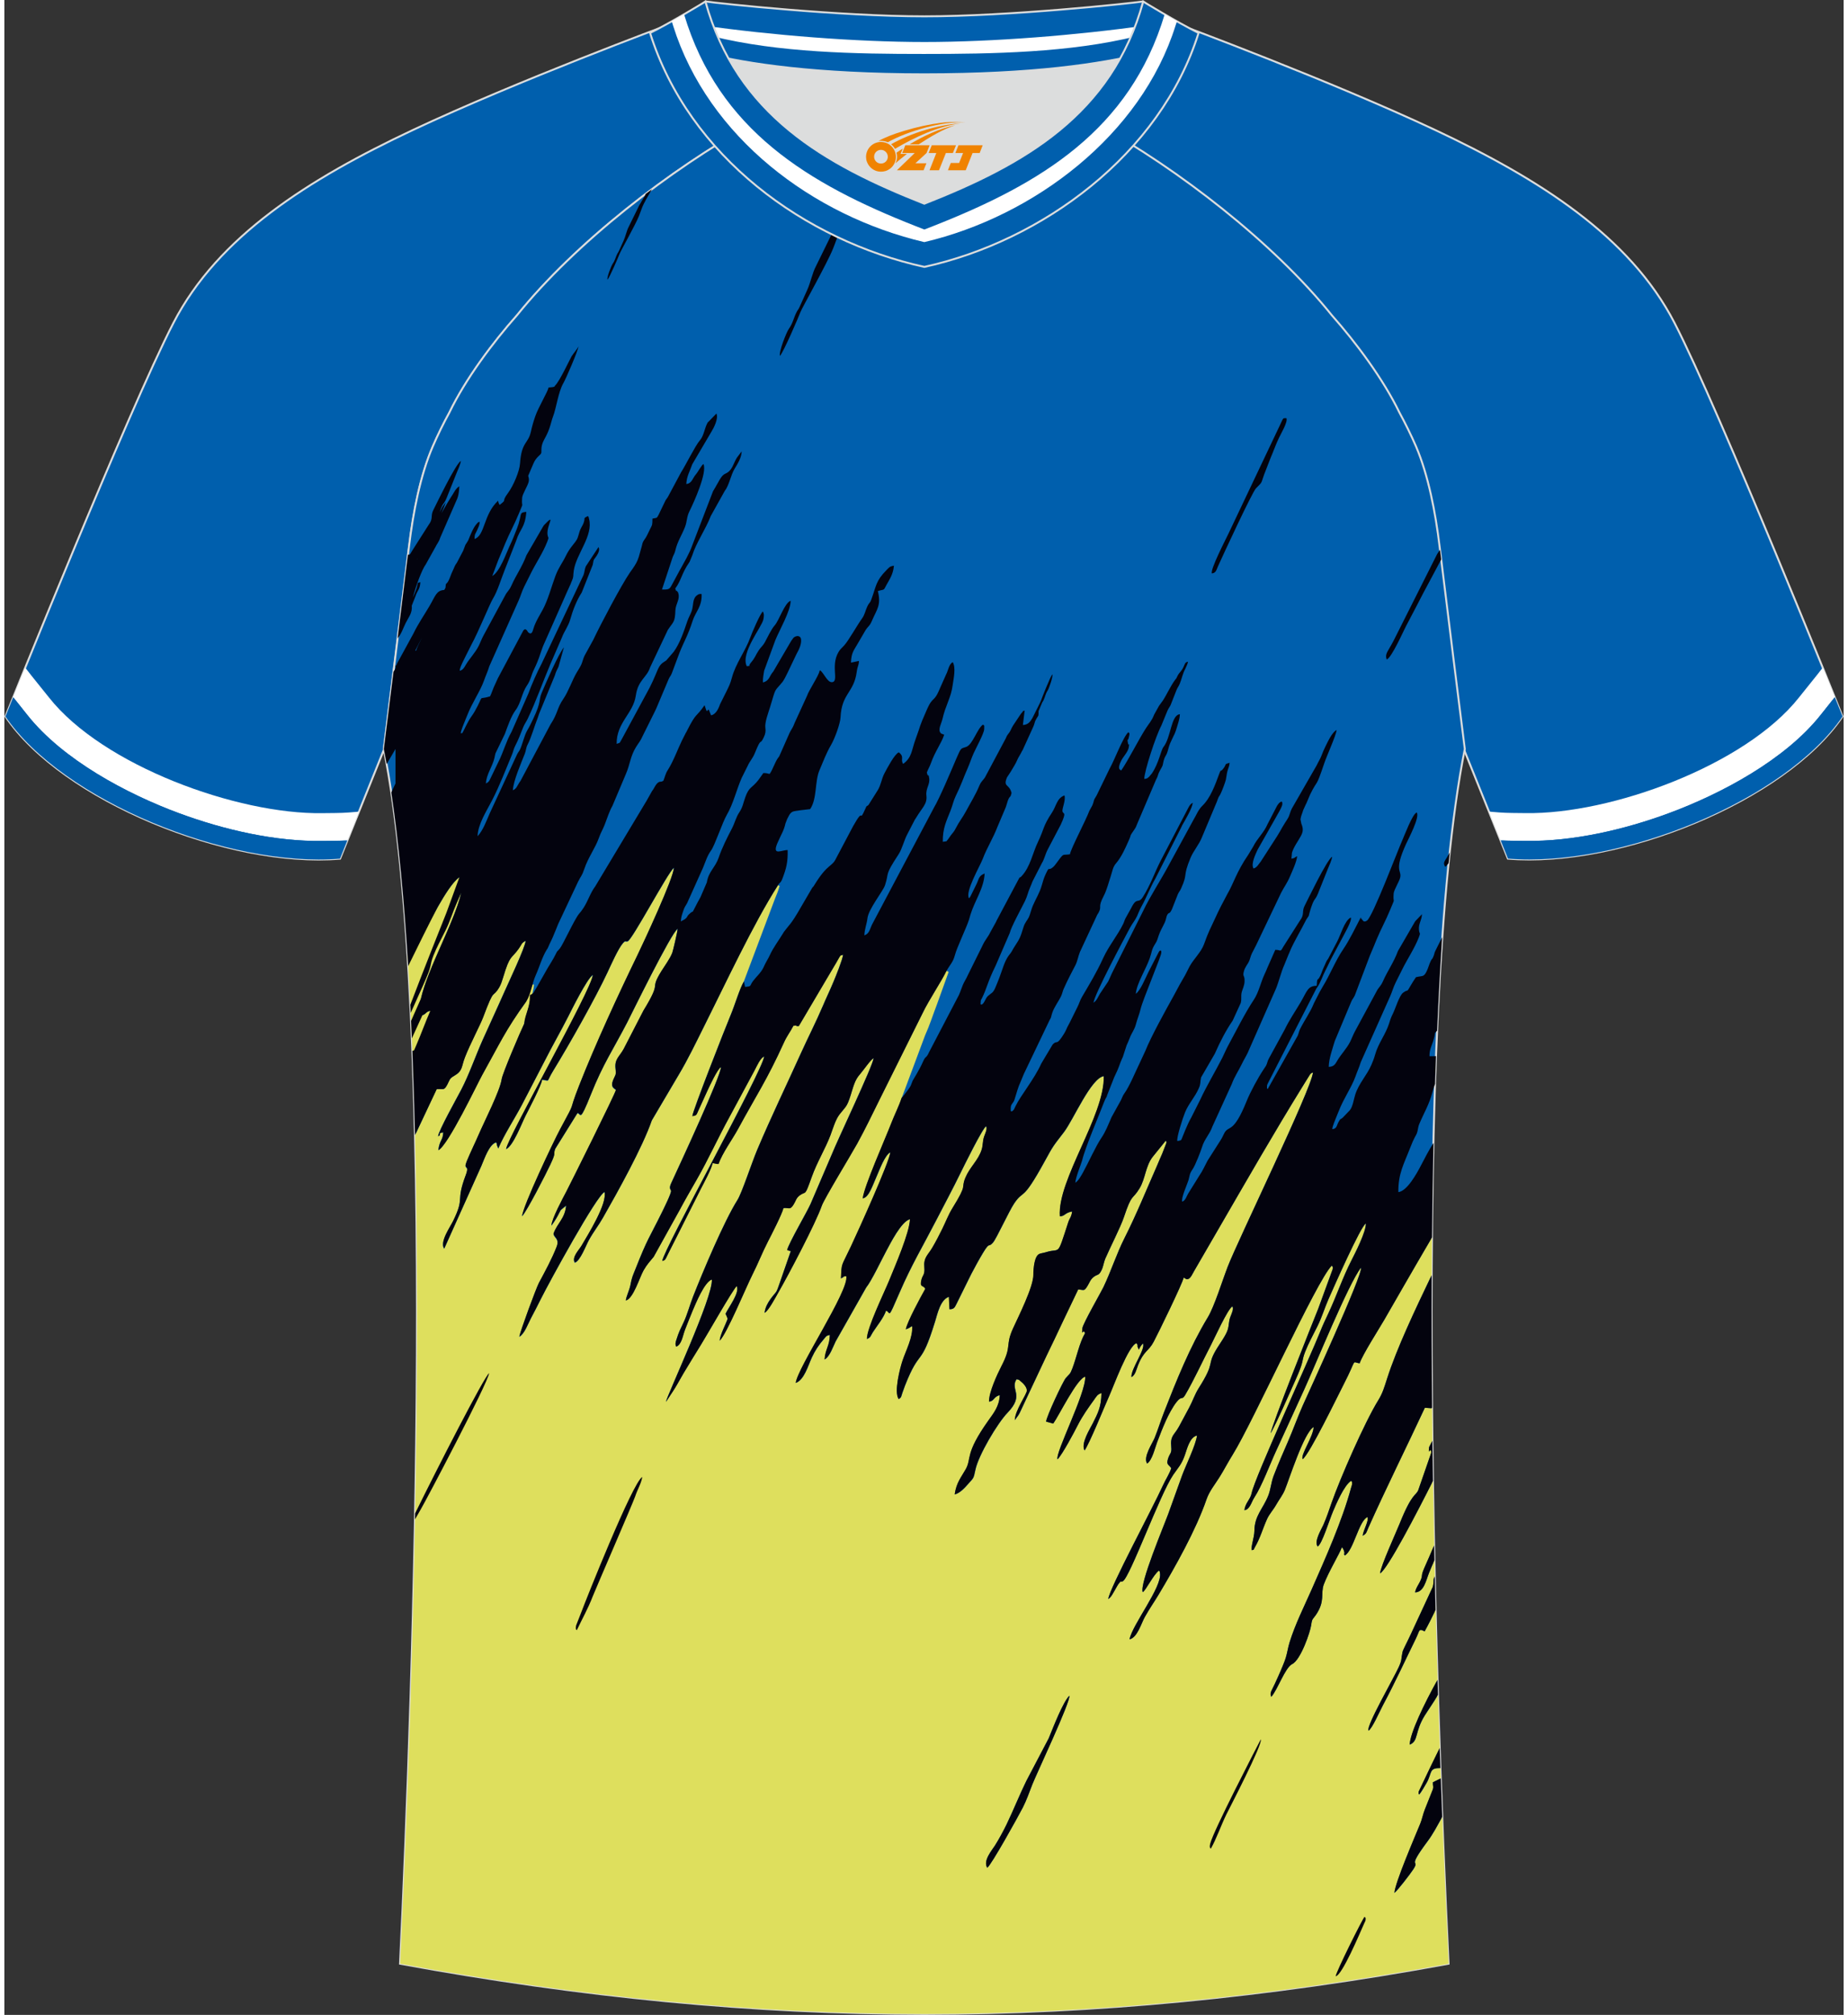 <?xml version="1.0" encoding="utf-8"?>
<!-- Generator: Adobe Illustrator 24.0.1, SVG Export Plug-In . SVG Version: 6.00 Build 0)  -->
<svg xmlns="http://www.w3.org/2000/svg" xmlns:xlink="http://www.w3.org/1999/xlink" version="1.1" id="图层_1" x="0px" y="0px" width="378px" height="412px" viewBox="0 0 378.45 414.45" enable-background="new 0 0 378.45 414.45" xml:space="preserve">
<rect x="0" y="0" width="378.45" height="414.45" fill="#333333" stroke="none"/>
<g>
	
		<path fill-rule="evenodd" clip-rule="evenodd" fill="#005FAD" stroke="#DCDDDD" stroke-width="0.4" stroke-miterlimit="22.926" d="   M189.3,3.36c-17.43,0-42.13-2.64-45.04-3.06c0,0-5.58,4.66-11.39,6.46c0,0,11.88,8.53,56.42,8.53c44.54,0,56.42-8.53,56.42-8.53   c-5.81-1.8-11.39-6.46-11.39-6.46C231.43,0.72,206.73,3.36,189.3,3.36z"/>
	<path fill-rule="evenodd" clip-rule="evenodd" fill="#FFFFFF" d="M138.71,4.12c-0.41,0.24-0.83,0.47-1.26,0.7   c2.49,1.09,6.38,2.18,8.2,2.63c13.66,3.4,29.54,3.65,43.54,3.65c14,0,30.1-0.25,43.76-3.65c1.82-0.45,5.7-1.54,8.2-2.63   c-0.43-0.23-0.85-0.46-1.26-0.7l0.06,0.4l-4.91,0.7c-14.22,2.02-31.57,3.42-45.73,3.42c-14.15,0-31.52-1.4-45.74-3.42l-4.91-0.7   L138.71,4.12z"/>
</g>
<path fill-rule="evenodd" clip-rule="evenodd" fill="#005FAD" stroke="#DCDDDD" stroke-width="0.4" stroke-miterlimit="22.926" d="  M224.71,25.61c7.16-6.24,12.63-13.16,17.22-20.48c0,0,31.03,11.52,52.46,21.6c21.43,10.08,40.07,21.88,49.26,39.68  c9.2,17.79,34.56,80.95,34.56,80.95c-11.71,17.27-45.86,31.16-68.84,29.25l-9.03-22.43c0,0-3.85-30.65-5.19-41.73  c-0.86-7.1-2.34-14.73-4.9-20.63c-1.02-2.36-2.18-4.7-3.44-7.02c-3.31-6.83-8.89-14.33-13.88-19.95  C260.91,49.91,241.3,34.78,224.71,25.61z"/>
<path fill-rule="evenodd" clip-rule="evenodd" fill="#FFFFFF" d="M374.16,137.32c-1.59,2.07-3.3,4.12-4.91,6.16  c-11.04,13.96-38.71,24.05-56.24,23.77c-1.79-0.03-3.71,0-5.47-0.14l-2.05-0.17l2.39,5.93c1.65,0.09,3.41,0.07,5.04,0.1  c9.79,0.16,20.38-2.31,29.52-5.68c10.85-4.01,24-11.03,31.3-20.25c0.96-1.21,1.93-2.42,2.89-3.63  C375.97,141.78,375.14,139.72,374.16,137.32z"/>
<path fill-rule="evenodd" clip-rule="evenodd" fill="#005FAD" d="M376.63,143.4c-0.96,1.21-1.93,2.42-2.89,3.63  c-7.29,9.22-20.44,16.25-31.3,20.25c-9.14,3.38-19.73,5.84-29.52,5.68c-1.63-0.03-3.39-0.01-5.04-0.1l1.51,3.75  c22.97,1.92,57.12-11.98,68.84-29.25C378.23,147.36,377.64,145.91,376.63,143.4z"/>
<path fill-rule="evenodd" clip-rule="evenodd" fill="#005FAD" stroke="#DCDDDD" stroke-width="0.4" stroke-miterlimit="22.926" d="  M153.74,25.62c-7.16-6.25-12.63-13.16-17.22-20.48c0,0-31.03,11.52-52.46,21.6C62.63,36.82,43.98,48.62,34.79,66.42  c-9.2,17.79-34.56,80.95-34.56,80.95c11.71,17.27,45.86,31.16,68.84,29.25l9.03-22.43c0,0,3.85-30.65,5.19-41.73  c0.86-7.1,2.34-14.73,4.9-20.63c1.02-2.36,2.18-4.7,3.44-7.02c3.31-6.83,8.89-14.33,13.88-19.95  C117.54,49.92,137.15,34.79,153.74,25.62z"/>
<path fill-rule="evenodd" clip-rule="evenodd" fill="#FFFFFF" d="M4.29,137.33c1.58,2.07,3.3,4.12,4.91,6.16  c11.04,13.96,38.71,24.05,56.24,23.77c1.79-0.03,3.71,0,5.47-0.14l2.05-0.17l-2.39,5.93c-1.65,0.09-3.41,0.07-5.04,0.1  c-9.79,0.16-20.38-2.31-29.52-5.68c-10.85-4.01-24-11.03-31.3-20.25c-0.96-1.21-1.93-2.42-2.89-3.63  C2.48,141.79,3.31,139.73,4.29,137.33z"/>
<path fill-rule="evenodd" clip-rule="evenodd" fill="#005FAD" d="M1.82,143.41c0.96,1.21,1.93,2.42,2.89,3.63  c7.29,9.22,20.44,16.25,31.3,20.25c9.14,3.38,19.73,5.84,29.52,5.68c1.63-0.03,3.39-0.01,5.04-0.1l-1.51,3.75  c-22.97,1.92-57.12-11.98-68.84-29.25C0.23,147.37,0.81,145.92,1.82,143.41z"/>
<path fill-rule="evenodd" clip-rule="evenodd" fill="#005FAD" stroke="#DCDDDD" stroke-width="0.4" stroke-miterlimit="22.926" d="  M295.32,112.45c1.29,10.67,4.91,39.53,5.18,41.61c-11,55.09-6.05,193.78-3.34,249.86c-37.31,6.84-72.59,10.3-107.88,10.33  c-35.28-0.04-70.58-3.5-107.87-10.33c2.71-56.08,7.66-194.79-3.34-249.86c0.26-2.08,3.88-30.93,5.18-41.61  c0.86-7.11,2.34-14.73,4.9-20.63c1.02-2.36,2.17-4.7,3.44-7.02c3.3-6.83,8.89-14.33,13.88-19.95  c12.04-14.95,31.65-30.08,48.23-39.25c4,3.48,8.53,6.73,13.74,9.75l1.89,1.06c6.17,2.97,13.15,4.45,19.98,4.46  c6.82-0.02,13.8-1.5,19.98-4.46l1.89-1.06c5.21-3.01,9.73-6.28,13.73-9.75c16.59,9.17,36.2,24.28,48.23,39.25  c4.98,5.62,10.57,13.12,13.88,19.95c1.26,2.33,2.42,4.67,3.44,7.02C292.98,97.72,294.47,105.35,295.32,112.45z"/>
<g>
	<path fill-rule="evenodd" clip-rule="evenodd" fill="#DEDF5D" d="M219.13,348.8c-1.32,1.33-3.25,6.33-4.24,8.75l-4.59,8.74   c-1.45,2.93-2.68,6.06-4.1,9.01c-0.65,1.35-1.57,3.04-2.37,4.3c-0.6,0.96-2.52,3.14-1.59,4.58c0.79-0.49,6.31-10.43,7.32-12.39   c0.71-1.37,1.37-3.22,1.96-4.75C212.28,365.07,219.48,349.83,219.13,348.8L219.13,348.8z M293.74,254.52   c-0.02,2.58-0.04,5.16-0.05,7.75c-3.46,7.24-7.16,14.98-9.2,21.36c-0.56,1.75-0.9,2.94-1.8,4.4c-2.77,4.47-7.86,16.1-9.6,21.09   c-0.63,1.8-0.97,2.87-1.69,4.53c-0.44,1-1.97,3.4-1.17,4.46c0.92-0.56,2.34-5.31,3.14-7.19c0.59-1.39,2.3-5.45,3.75-6.33   c0.13,0.19,0.24,0.13,0.16,0.85c-0.01,0.07-0.18,0.58-0.2,0.65c-1.82,6.75-5.26,14.43-8.09,20.85c-1.64,3.71-3.35,7.06-4.54,10.87   c-0.33,1.05-0.47,2.14-0.78,3.15c-0.31,1.01-0.71,1.84-1.08,2.77c-0.32,0.79-0.77,1.69-1.16,2.58c-0.52,1.19-1.2,1.96-0.74,2.7   c1.24-1.33,2.84-6.01,4.28-6.71c1.78-0.86,3.75-6.66,3.93-8.08c0.17-1.32,0.34-1.15,0.92-1.98c2.03-2.94,0.95-4.41,1.68-6.36   c1-2.65,3.24-6.28,3.7-7.61c0.48,0.45,0.5,1.02,0.51,1.04c0.17,0.64-0.34-0.16,0.09,0.64c1.8-0.95,2.87-7.1,4.67-7.9   c0.35,0.71-0.82,2.6-0.99,3.84c0.8-0.41,0.76-0.68,1.13-1.53c3.52-7.91,7.96-16.81,11.67-24.79l1.41,0.1l0.08-0.12   c0.02,2.26,0.04,4.52,0.07,6.77l-0.67,1.33c-0.23,2.06,0.2-0.28,0.46,1.07l-2.7,7.79c-0.51,1.21-1.27,0.51-3.8,6.81   c-0.81,2.01-3.88,8.69-4.06,10.3c1.5-0.73,7.74-12.75,10.89-19.03c0.07,4.46,0.15,8.89,0.24,13.27c-0.76,1.79-1.41,3.29-1.77,4.08   c-1.14,2.5-0.48,1.82-0.97,3.01c-0.4,0.96-1.02,1.64-1.18,2.59c1.81-0.02,2.25-2.47,2.87-4.01c0.35-0.88,0.73-1.75,1.12-2.62   l0.07,3.31c-0.44,0.84-0.1,0.61-0.41,2.15l-3.8,8.19c-0.41,0.94-0.78,1.65-1.19,2.54c-0.3,0.67-1.14,2.22-1.25,2.71   c-0.35,1.67-0.05,1.47-0.77,3.08c-0.99,2.21-6.74,12.14-6.23,13.08c0.72-0.35,2.24-3.84,2.97-5.22c2.5-4.68,4.49-9.05,6.76-13.67   c0.74-1.51,0.59-1.91,1.23-1.8l0.43,0.19c0.03,0.02,0.1,0.07,0.16,0.09c0.85-1.53,1.56-2.99,2.26-4.43c0.12,4.89,0.26,9.7,0.4,14.4   c-2.72,4.86-5.67,11.01-5.72,13.34c1.86-0.77,0.96-2.55,3.08-5.98c0.67-1.08,1.89-2.81,2.74-4.28c0.11,3.72,0.23,7.37,0.36,10.93   c-1.14,2.31-2.15,4.41-2.48,5.09l-1.84,3.87c-0.08,0.86-0.05,0.33,0.11,0.61c0.42-0.51,1.15-1.75,1.54-2.45   c1.09-1.94,0.41-3.06,2.82-2.95l0.07,2.09c-0.47,0.25-1.02,0.5-1.63,0.81c-0.03,0.74,0.16,0.83,0.01,1.4l-1.68,4.22   c-0.4,1.03-0.54,1.91-0.93,2.88c-1.23,3-5.17,12.12-5.32,14.25c0.65-0.49,3.23-3.85,3.86-4.81c1.55-2.34-1.55,0.27,2.93-5.76   c1.19-1.59,2.01-3.21,3.05-5.06c0.45,11.55,0.9,21.81,1.31,30.21c-37.31,6.84-72.59,10.3-107.88,10.33   c-35.28-0.04-70.58-3.5-107.87-10.33c1.78-36.86,4.53-109.4,3.08-170.43l4.42-9.46c1.44-0.1,1.48,0.35,2.18-0.94   c0.53-0.97,0.4-1.23,1.36-1.77c1.86-1.06,1.5-1.83,2.24-3.76c1.06-2.77,3.13-6.6,3.8-8.38c2.41-6.43,1.79-3.59,3.28-6.08   c0.38-0.64,0.61-1.41,0.81-2.07c1.44-4.78,1.61-3.63,3.21-5.9c0.74-1.05,0.46-1.11,1.43-1.62c-0.1,1.39-3.59,8.74-4.36,10.47   c-1.48,3.36-2.96,6.52-4.49,9.93c-1.47,3.29-2.78,7.12-4.43,10.27c-0.78,1.51-4.65,8.4-4.74,9.54c0.97-0.46-0.45-0.48,1.06-0.82   c-0.06,1.68-0.75,1.57-1.01,3.68c1.98-0.93,8.06-13.73,9.01-15.44c3.56-6.38,4.71-9.12,9.07-15.15c1.11-2.87,1.23-3.88,1.62-3.44   c-0.1,1.89-1.77,6.39-2.03,8.07c-0.76,1.57-4.47,10.23-4.63,11.4c-0.33,2.36-3.55,8.66-4.7,11.32c-0.79,1.83-1.75,3.76-2.49,5.57   c-0.8,1.97,0.7,0.44-0.21,2.86c-2.13,5.65-0.09,4.31-2.6,9.43c-0.61,1.26-2.79,4.28-1.82,5.66l7.63-16.98   c0.67-1.56,1.61-4.42,3.04-4.88c0.35,0.57,0.04,0.18,0.18,0.58l0.2,0.5c0.01-0.03,0.04,0.12,0.08,0.17   c1.18-2.81,3.19-5.82,4.85-8.95l4.71-9.08c1.56-3.08,3.3-6.1,4.77-8.99c0.6-1.18,3.95-7.97,5.12-8.66   c-0.28,3.13-17.52,33.35-17.85,35.82c1.42-0.55,3.23-5.31,3.97-6.78c0.69-1.36,3.34-6.4,3.44-7.49c1.78,0.18,0.7,0.73,2.31-1.89   c3.32-5.42,8.68-14.92,11.14-20.18c0.71-1.52,2.21-4.9,3.16-5.99c0.63-0.72,0.45-0.23,1-0.41c0.94-0.31,8.24-14.12,9.5-15.12   c0.02,1.97-6.28,15.48-7.53,18.05c-3.93,8.09-8.61,18.22-11.95,26.71c-2.56,6.51-0.25,2.2-3.92,9.01   c-1.38,2.56-7.72,15.94-7.82,17.89c0.99-1.04,4.92-8.72,5.8-10.6c1.31-2.79,0.51-1.75,1-3.24l4.59-7.37   c0.78,0.07,0.38,2.13,2.77-3.85c2.54-6.34,4.48-9.05,7.46-14.79c0.76-1.47,9.12-18.58,10.38-19.25c-0.05,0.68-0.94,4.48-1.11,4.94   c-0.49,1.25-1.52,2.61-2.24,3.77c-2.62,4.25,0.34,1.52-3.69,8.11l-4.07,7.89c-0.88,1.61-1.9,2.07-1.67,4.04   c0.17,1.46-0.06,1.28-0.48,2.32c-0.64,1.58,0.26,1.7,0.56,2.06c-0.12,0.76-9.48,19.53-10.21,20.92c-0.69,1.32-3.05,5.66-3.05,6.99   c0.41-0.6,0.82-1.17,1.3-2.04c0.21-0.39,0.45-0.91,0.62-1.18l1.09-0.89c-0.23,2.68-1.83,3.61-2.59,5.76c0.04,0.82,1.29,1,0.64,2.69   c-0.94,2.45-2.43,5.18-3.65,7.45c-0.55,1.03-3.91,10.11-4.02,11.06c1.06-0.58,1.79-2.69,2.38-3.79c0.73-1.36,1.37-2.63,2.04-3.97   c1.8-3.6,11.54-21.4,13.11-22c0.55,2.43-3.35,8.67-4.74,11.04c-0.52,0.89-2.07,2.4-1.38,3.48c1.08-0.26,2.3-3.56,2.9-4.64   c0.95-1.72,1.96-2.95,2.91-4.63c3.04-5.32,8.15-14.51,10.03-19.98l5.51-9.34c1.86-3.09,3.59-6.69,5.21-9.94   c4.39-8.76,10.17-21.21,15.26-29.15l0.33,0.15c-0.27,0.95-0.56,1.71-0.93,2.57l-6.41,17.04c-0.86,1.42-1.88,4.91-2.72,6.9   c-1.22,2.92-7.86,19.85-7.9,20.82c0.9-0.14,0.83-0.25,1.2-1.06l1.87-4.1c0.52-1.13,2.1-4.51,2.82-4.94   c0.04,1.74-8.23,19.55-10.25,23.92c-0.52,1.12-0.05,1.26-0.02,1.56c0.06,0.52-1.58,3.8-1.86,4.38c-2.78,5.63-2.9,5.21-5.5,11.79   c-0.55,1.39-0.69,1.56-1.01,3.26c-0.18,0.94-0.9,2.42-0.93,3.11c1.53-0.35,2.84-4.79,3.65-6.2c0.7-1.22,1.29-1.83,2.08-2.79   l5.33-9.6c0.99-1.87,2.37-4.27,3.51-6.25c2.45-4.27,4.35-8.54,6.78-12.96l5.07-9.41c0.68-1.28,1.18-2.55,2.05-3.01   c-0.3,2.99-20.76,39.78-20.98,42.1c0.68-0.22,0.63-0.33,0.98-1.02c0.21-0.41,0.46-0.93,0.66-1.33c0.47-0.95,0.82-1.61,1.27-2.5   l5.05-10.03c0.55-1.07,2.3-4.3,2.38-5.26c0.71,0.08,0.69,0.19,1.24,0.18c0.77-2.23,2.89-5.12,3.99-7.15   c3.75-6.92,5.95-10.07,9.48-17.85c0.62-1.38,1.39-2.32,1.93-3.42c1.41-0.22-0.11,0.11,1.12,0.05l6.61-11.19   c0.34-0.55,0.72-1.19,1.07-1.8c1.12-1.93,0.65-1.36,1.43-1.68c-0.13,1.09-1.53,4.51-1.99,5.61c-0.69,1.67-1.43,3.17-2.16,4.9   c-1.4,3.28-3.14,6.69-4.56,9.83c-2.97,6.57-6.07,12.96-8.95,19.77c-1.19,2.83-3.16,8.9-4.08,10.35   c-2.78,4.42-7.13,14.78-9.11,19.82c-0.66,1.68-1.19,3.66-1.89,5.18c-0.87,1.9-0.96,1.86-1.59,3.83c-0.15,0.47-0.25,0.9,0.01,1.33   c1.16-0.53,1.28-2.18,1.83-3.58c0.49-1.23,1.05-2.69,1.52-3.79c0.68-1.59,2.43-5.89,3.96-6.45c0.37,3.45-9.34,24.11-9.44,25.19   c0.46-0.76,1.21-1.8,1.85-2.84c0.66-1.06,1.14-2.02,1.8-3.11c1.05-1.73,2.48-4.11,3.61-5.91c1.06-1.69,6.63-11.48,7.31-11.97   c0.67,1.33-1.72,4.43-2.31,5.71l0.17,0.34c0.36,0.83,0.26,0.63,0.14,1.01c-0.19,0.6-1.43,2.98-1.52,4.18   c1.46-1.39,5.39-10.9,6.69-13.48c1.22-2.41,2.06-4.62,3.27-6.97c0.67-1.29,2.92-5.68,3.17-6.84c1.21-0.13,1.31,0.51,2.1-0.75   c0.48-0.78,0.51-1.32,1.26-1.87c1.36-0.98,0.96,0.43,2.44-3.73c1.11-3.12,2.81-5.84,3.86-8.61c0.52-1.38,1.03-3.23,1.91-4.35   c1.31-1.66,1.47-1.46,2.25-3.89c0.57-1.79,0.83-3.12,1.94-4.35c0.6-0.67,2.22-3.04,2.79-3.29c-0.13,1.57-7.43,16.84-8.65,19.91   l-4.33,10.1c-0.77,1.74-4.46,7.99-4.81,9.46l0.42,0.15c0.08,0.03,0.01-0.05,0.33,0.07l-2.34,6.74c-0.2,0.51-0.38,1.18-0.64,1.61   c-0.33,0.54-2.22,2.3-2.41,4.35c0.82-0.44,2.23-3.15,2.8-4.14c2.07-3.58,7.73-14.32,8.97-17.9c0.48-1.39,6.09-10.6,7.27-12.74   c1.63-2.96,3.03-5.88,4.58-9.01l8.95-17.98c1.18-2.47,3.99-6.71,4.81-8.5c0.54,0.12,0.17-0.14,0.47,0.23l-2.36,6.55   c-0.9,2.34-1.49,4.28-2.46,6.42l-4.82,12.9c-0.46,1.48-1.53,3.65-2.07,5.06c-1.31,3.42-5.62,13.08-5.92,15.58   c1.28-0.17,2.03-2.7,2.95-4.75c0.49-1.09,1.59-4.15,2.73-4.72c-0.21,2.01-6.51,15.95-8.11,19.35c-2.08,4.42-1.87,3.17-2.06,6.59   c0.94-0.44,0.24-0.4,1.11-0.45c0.61,2.91-10.02,18.78-10.41,21.95c1.73-0.61,2.52-3.51,3.31-5.23c0.64-1.39,1.43-2.6,2.46-3.77   c0.57-0.65,0.4-0.66,1.25-0.89c-0.02,2.24-0.96,2.96-1.08,5.07c1.05-0.55,1.76-2.7,2.27-3.72l6.28-11.08   c1.09-1.34,3.19-5.77,4.1-7.45c0.87-1.62,3.1-6.11,4.92-6.62c-0.1,2.85-3.1,9.7-4.28,12.61c-0.99,2.44-4.61,9.81-4.58,12.04   c0.84-0.34,0.69-0.56,1.23-1.41c0.81-1.27,2.17-2.88,2.7-4.41c1.05,0.29,0.2,2.23,2.83-3.83c2.43-5.6,4.71-9.38,7.47-14.72   c1.69-3.27,3.41-6.46,5.07-9.87c0.52-1.06,4.56-9.27,5.24-9.53c0.27,0.64-0.19,1.43-0.43,2.15c-0.33,0.98-0.2,1.72-0.5,2.67   c-0.68,2.18-2.45,3.62-3.32,5.71c-1.05,2.51,0.59,1.03-2.73,6.39c-0.79,1.28-1.37,2.82-2.05,4.19c-0.66,1.33-1.32,2.62-2.08,3.91   c-0.93,1.57-1.8,1.97-1.61,4.05c0.13,1.5-0.35,1.54-0.59,2.46c-0.45,1.77,0.36,1.08,0.78,1.92c-1.01,1.79-3.68,6.72-4.01,8.33   c0.86-0.28,0.7-0.36,1.32-0.67c0.15,2.34-1.28,4.96-1.99,7.1c-0.47,1.39-1.84,6.49-0.78,7.93c0.6-0.41,0.46-0.47,0.75-1.32   c0.15-0.42,0.36-1.03,0.53-1.46c3.14-7.99,3.17-3.39,6.18-13.15c0.5-1.63,1.08-4.5,2.85-5.12l0.13,2.56   c1.04,0.01,1.1-0.49,1.48-1.18l2.41-4.88c0.34-0.8,3.09-5.96,3.87-6.81c0.52-0.57,0.43,0,1.18-0.83c0.71-0.8,3.29-6.48,4.38-8.08   c2.04-3.02,1.52,0,6.24-8.6c1.88-3.44,1.74-3.11,3.98-6.04c1.98-2.59,5.56-11.11,8.21-11.53c0.19,8.16-9.58,21.3-9.04,28.83   c1.04,0.01,0.97-0.71,2.53-0.99c-0.17,1.22-0.52,1.35-0.81,2.24c-2.35,7.22-1.54,5.22-4.44,6.1c-0.43,0.13-0.43,0.12-0.87,0.22   c-0.38,0.09-0.24,0.05-0.55,0.14c-1.11,0.34-1.31,3.06-1.31,4.34c0.01,2.5-3.11,8.65-4.19,11.02c-1.66,3.67-0.13,3.44-2.41,7.81   c-0.85,1.64-2.59,5.41-2.52,7.24c1.06-0.07,0.93-1.03,2.21-1.33c-0.11,2.3-1.25,3.67-2.35,5.22c-4.92,6.92-3.39,7.74-4.65,10   c-0.93,1.68-1.94,2.76-2.28,5.2c1.05-0.22,2.16-1.45,2.7-2.08c1.22-1.4,1.15-1.03,1.57-3.04c0.62-2.92,4.5-9.5,6.6-11.68   c3.61-3.74,0.43-4.71,1.85-6.89c0.62,0.1,0.41,0.06,0.81,0.38c0.54,0.42,1.29,1.17,1.32,1.92c0.03,0.77-2.45,4.08-2.48,6.12   c0.3-0.5,0.63-0.77,0.98-1.46c0.29-0.57,0.48-1.04,0.78-1.66l4.75-10.15c1.16-2.39,2.16-4.49,3.22-6.75l3.29-6.88   c1.17,0.09,1.19,0.44,1.88-0.66c0.43-0.68,0.58-1.31,1.25-1.86c0.85-0.69,1.07-0.21,1.67-1.44c0.4-0.81,0.43-1.57,0.77-2.37   c0.96-2.22,3.16-6.53,3.8-8.45c1.74-5.17,1.69-3.44,3.26-6.02c1.18-1.94,1.22-4.58,2.68-6.45l2.69-3.33   c0.21,0.33,0.12-0.1,0.13,0.48l-0.85,2.18c-0.34,0.74-0.7,1.64-1.08,2.51c-2.15,4.88-4.24,10.03-6.67,14.84   c-1.65,3.26-2.71,6.68-4.35,10.12c-0.46,0.96-4.23,7.53-4.32,8.42c-0.19,2,0.15-0.1,0.54,1.04c-1.15,1.92-1.77,5.08-2.62,7.28   c-0.5,1.29-0.57,1.04-1.35,1.96c-0.59,0.7-3.97,7.9-4.04,8.94l1.47,0.41c1.14-1.58,4.96-9.4,6.58-9.63   c0.14,3.44-6.26,15.77-5.69,16.98c1.03-1.07,3.35-5.44,4.19-7.09c0.96-1.88,2.13-3.5,3.31-5.14c0.53-0.74,0.67-1.12,1.53-1.39   c-0.05,2.9-0.73,4.1-1.79,6.23c-0.56,1.13-2.52,4.15-1.68,5.57c1.1-1.61,4.03-8.92,5.07-11.22c0.91-2.01,3.92-10.31,5.6-10.85   c0.48,0.7,0.05,0.22,0.26,0.81l0.23,0.53c0.28-0.62,0.42-0.79,0.84-1.29c0.63,1.13-2.5,5.25-2.36,6.93c0.78-0.38,1-1.53,1.35-2.42   c1.2-3.05,2.15-2.81,3.23-4.85c1.03-1.95,5.81-11.76,6.16-13.16c0.37,0.02,0.45,0.48,1.02,0.22c0.46-0.2,0.88-1.16,1.14-1.61   l4.81-8.3c5.99-10.33,11.49-19.93,17.73-30.03l1.28-2.06c0.39-0.41,0-0.15,0.64-0.47c-0.26,3.33-15.45,34.52-17.57,40.02   c-1.09,2.84-2.71,8.1-4.08,10.37c-3.7,6.11-6.42,12.9-9.04,19.61c-0.68,1.74-1.18,3.41-1.9,5.19c-0.45,1.12-2.43,3.98-1.54,5.27   c1.03-0.66,1.6-3.17,2.04-4.34c0.55-1.48,1.16-3.02,1.8-4.44c0.54-1.19,1.39-2.85,2.26-3.93c1.09-1.34,1.04-0.22,1.72-1.38   c1.89-3.23,3.56-6.94,5.29-10.24c0.66-1.26,3.49-7.52,4.44-8c0.29,0.6-0.14,1.39-0.43,2.18c-0.37,0.98-0.24,1.57-0.53,2.59   c-0.32,1.1-1.55,2.79-2.19,3.82c-2.31,3.73-0.2,2.58-3.78,8.22c-0.84,1.32-1.29,2.75-1.97,4.01c-0.73,1.33-1.36,2.55-2.1,3.91   c-1.01,1.85-1.81,1.8-1.59,4.19c0.12,1.34-0.27,1.26-0.62,2.29c-0.49,1.43,0.09,1.26,0.62,2.08c-0.37,1.16-1.19,2.38-1.69,3.5   c-2.12,4.7-11.05,21.26-11.27,23.41c0.65-0.43,0.89-1.05,1.42-1.94c0.14-0.24,0.51-0.93,0.66-1.13c0.77-0.99,0.26-0.22,0.93-0.6   c1.46-0.82,7.62-17.86,10.36-21.88c1-1.46,1.7-2.11,2.38-4.02c0.51-1.45,1.03-3.74,2.51-4.06c-0.2,1.87-2.35,6.26-3.05,8.16   c-1.02,2.78-1.9,5.31-2.9,8.05c-0.84,2.32-5.94,14.39-5.21,16c0.63-0.34,2.19-3.61,3.33-4.43c0.22,0.31,0.12-0.01,0.21,0.52   c0.48,2.86-5.73,10.66-6.26,13.62c1.6-0.33,2.42-3.31,3.13-4.57c1.07-1.91,1.89-3.03,2.8-4.54c3.45-5.76,7.72-13.33,9.91-19.69   c0.58-1.68,1.71-3.02,2.69-4.59c0.85-1.35,1.73-3.05,2.71-4.62c4.25-6.84,17.2-35.72,20.37-38.86c0.22,0.34,0.2,0.08,0.19,0.72   l-2.98,8.15c-1.14,2.82-9.78,24.51-9.76,25.59c1.62-3.01,3.37-7.16,5.01-10.77c2-4.41,1.21-3.78,2.06-5.96   c0.7-1.78,1.57-3.34,2.51-5.22c0.95-1.9,1.5-3.83,2.34-5.72c1.1-2.47,6.61-14.97,7.64-15.45c0.09,1.63-2.25,6.18-2.93,7.52   c-1.88,3.67-3.07,7.33-4.8,11c-0.62,1.31-1.12,2.36-1.64,3.67c-2.24,5.64-13.48,30.04-14.12,33.24c-0.27,1.36-1.35,2.06-1.49,3.54   c1.13-0.14,1.43-1.69,2.03-2.6c1.56-2.38,3.2-6.82,4.46-9.54c1.85-4,3.77-8.24,5.78-12.62c2.36-5.14,9.05-21.66,11.71-25.14   c0.57,1.05-11.34,26.94-11.99,28.39c-1.07,2.41-1.95,4.9-2.98,7.27c-1.08,2.47-2.05,4.69-3.01,7.19c-0.52,1.35-0.6,2.77-1.09,4.03   c-1.08,2.73-2.84,4.14-2.86,7.28c-0.01,1.35-0.79,3.37-0.52,3.97c0.67-0.26,0.12,0.23,0.65-0.67c1.08-1.85,1.59-3.81,2.48-5.75   c0.49-1.07,1.25-1.82,1.9-2.98c0.62-1.1,1.3-1.91,1.74-2.97c0.89-2.12,3.93-11.84,5.94-12.97c-0.09,2.06-2.75,5.71-2.26,6.62   c1.43-1.03,7.29-13.17,8.48-15.47c2.82-5.47,1.49-4.47,3.25-4.26c0.53-1.69,4.01-7.13,5.07-8.95   C284.72,270.1,289.68,261.43,293.74,254.52L293.74,254.52z M83.95,216.15c1.14-0.18,1.16-0.36,1.88-2.3   c0.41-1.09,2.08-5.22,2.1-5.95c-1.38,0.04-1.05,0.99-2.56,1.02c-0.63-7.07,9.74-22.17,8.98-28.79c-2.12,0.25-5.91,7.86-7.13,9.96   c-1.23,2.12-2.33,2.84-3.62,5.06c-0.12,0.21-0.36,0.68-0.65,1.25C83.35,202.71,83.68,209.32,83.95,216.15z"/>
	<path fill-rule="evenodd" clip-rule="evenodd" fill="#03030E" d="M294.8,212l-0.07,0.07c-0.7,0.79-0.06-0.05-0.79,2.23   c-0.31,0.97-0.71,1.6-0.71,2.96l1.35-0.01c-0.07,1.89-0.14,3.79-0.2,5.71c-0.2,0.53-0.39,1.09-0.54,1.69   c-0.63,2.46-1.74,4.26-2.69,6.51c-0.32,0.76-0.27,1.34-0.52,1.98c-0.18,0.46-0.55,0.81-1.39,3.01c-1.27,3.3-2.45,5.2-2.41,9.06   c1.79-0.2,3.77-3.8,4.59-5.37c0.85-1.63,1.67-3.24,2.64-4.75c-0.14,6.38-0.24,12.87-0.3,19.43c-4.06,6.91-9.02,15.58-9.82,16.95   c-1.05,1.82-4.53,7.26-5.07,8.95c-1.76-0.22-0.43-1.22-3.25,4.26c-1.19,2.31-7.05,14.45-8.48,15.47c-0.49-0.91,2.17-4.56,2.26-6.62   c-2.01,1.14-5.06,10.85-5.94,12.97c-0.44,1.06-1.12,1.88-1.74,2.97c-0.65,1.16-1.41,1.9-1.9,2.98c-0.88,1.94-1.4,3.9-2.48,5.75   c-0.53,0.9,0.02,0.41-0.65,0.67c-0.27-0.61,0.51-2.62,0.52-3.97c0.02-3.15,1.78-4.55,2.86-7.28c0.5-1.26,0.58-2.68,1.09-4.03   c0.96-2.5,1.93-4.71,3.01-7.19c1.03-2.37,1.91-4.86,2.98-7.27c0.64-1.45,12.56-27.34,11.99-28.39   c-2.66,3.48-9.35,19.99-11.71,25.14c-2.01,4.38-3.93,8.62-5.78,12.62c-1.26,2.73-2.9,7.17-4.46,9.54c-0.6,0.91-0.9,2.45-2.03,2.6   c0.14-1.48,1.22-2.18,1.49-3.54c0.64-3.2,11.88-27.6,14.12-33.24c0.52-1.31,1.02-2.35,1.64-3.67c1.73-3.68,2.92-7.33,4.8-11   c0.69-1.34,3.02-5.89,2.93-7.52c-1.02,0.47-6.54,12.97-7.64,15.45c-0.84,1.89-1.39,3.82-2.34,5.72c-0.94,1.88-1.81,3.44-2.51,5.22   c-0.85,2.19-0.06,1.55-2.06,5.96c-1.64,3.62-3.39,7.76-5.01,10.77c-0.02-1.08,8.62-22.76,9.76-25.59l2.98-8.15   c0.02-0.64,0.04-0.39-0.19-0.72c-3.17,3.14-16.12,32.02-20.37,38.86c-0.98,1.57-1.86,3.27-2.71,4.62   c-0.98,1.57-2.11,2.91-2.69,4.59c-2.19,6.36-6.46,13.93-9.91,19.69c-0.91,1.51-1.72,2.63-2.8,4.54c-0.71,1.26-1.54,4.24-3.13,4.57   c0.53-2.97,6.74-10.77,6.26-13.62c-0.09-0.53,0.02-0.21-0.21-0.52c-1.14,0.82-2.7,4.09-3.33,4.43c-0.73-1.61,4.37-13.69,5.21-16   c1-2.74,1.88-5.26,2.9-8.05c0.7-1.9,2.84-6.29,3.05-8.16c-1.48,0.32-2.01,2.62-2.51,4.06c-0.67,1.92-1.38,2.56-2.38,4.02   c-2.75,4.02-8.9,21.06-10.36,21.88c-0.68,0.38-0.17-0.39-0.93,0.6c-0.15,0.2-0.52,0.89-0.66,1.13c-0.53,0.88-0.77,1.5-1.42,1.94   c0.21-2.15,9.15-18.71,11.27-23.41c0.5-1.12,1.33-2.34,1.69-3.5c-0.53-0.82-1.11-0.65-0.62-2.08c0.35-1.03,0.75-0.96,0.62-2.29   c-0.22-2.4,0.58-2.34,1.59-4.19c0.74-1.36,1.37-2.58,2.1-3.91c0.69-1.26,1.14-2.69,1.97-4.01c3.58-5.64,1.48-4.49,3.78-8.22   c0.64-1.03,1.87-2.72,2.19-3.82c0.3-1.03,0.17-1.62,0.53-2.59c0.29-0.78,0.73-1.58,0.43-2.18c-0.95,0.48-3.78,6.74-4.44,8   c-1.73,3.3-3.4,7.01-5.29,10.24c-0.68,1.17-0.64,0.04-1.72,1.38c-0.87,1.08-1.73,2.74-2.26,3.93c-0.64,1.42-1.25,2.96-1.8,4.44   c-0.44,1.17-1.01,3.67-2.04,4.34c-0.89-1.29,1.09-4.16,1.54-5.27c0.72-1.78,1.22-3.45,1.9-5.19c2.62-6.71,5.34-13.5,9.04-19.61   c1.37-2.27,2.98-7.53,4.08-10.37c2.11-5.49,17.31-36.68,17.57-40.02c-0.64,0.32-0.25,0.06-0.64,0.47l-1.28,2.06   c-6.25,10.11-11.74,19.7-17.73,30.03l-4.81,8.3c-0.26,0.44-0.68,1.4-1.14,1.61c-0.57,0.25-0.66-0.2-1.02-0.22   c-0.35,1.4-5.13,11.21-6.16,13.16c-1.08,2.03-2.02,1.8-3.23,4.85c-0.35,0.89-0.57,2.04-1.35,2.42c-0.14-1.69,2.99-5.81,2.36-6.93   c-0.42,0.5-0.56,0.68-0.84,1.29l-0.23-0.53c-0.21-0.59,0.21-0.11-0.26-0.81c-1.68,0.55-4.69,8.84-5.6,10.85   c-1.04,2.3-3.97,9.61-5.07,11.22c-0.84-1.42,1.12-4.44,1.68-5.57c1.06-2.13,1.74-3.33,1.79-6.23c-0.86,0.27-1,0.65-1.53,1.39   c-1.18,1.64-2.35,3.26-3.31,5.14c-0.84,1.65-3.16,6.02-4.19,7.09c-0.57-1.21,5.82-13.54,5.69-16.98c-1.62,0.23-5.44,8.05-6.58,9.63   l-1.47-0.41c0.07-1.03,3.45-8.23,4.04-8.94c0.78-0.92,0.85-0.67,1.35-1.96c0.85-2.2,1.48-5.37,2.62-7.28   c-0.4-1.14-0.73,0.96-0.54-1.04c0.08-0.88,3.86-7.45,4.32-8.42c1.64-3.44,2.7-6.86,4.35-10.12c2.43-4.8,4.51-9.95,6.67-14.84   c0.38-0.86,0.73-1.77,1.08-2.51l0.85-2.18c-0.02-0.58,0.08-0.15-0.13-0.48l-2.69,3.33c-1.46,1.87-1.5,4.51-2.68,6.45   c-1.57,2.58-1.53,0.85-3.26,6.02c-0.64,1.92-2.84,6.22-3.8,8.45c-0.34,0.79-0.37,1.55-0.77,2.37c-0.6,1.24-0.81,0.75-1.67,1.44   c-0.67,0.55-0.82,1.17-1.25,1.86c-0.69,1.1-0.71,0.76-1.88,0.66l-3.29,6.88c-1.05,2.26-2.06,4.36-3.22,6.75L209.66,289   c-0.3,0.62-0.49,1.09-0.78,1.66c-0.36,0.69-0.68,0.96-0.98,1.46c0.03-2.04,2.51-5.35,2.48-6.12c-0.03-0.75-0.78-1.5-1.32-1.92   c-0.41-0.32-0.19-0.27-0.81-0.38c-1.41,2.18,1.76,3.16-1.85,6.89c-2.1,2.17-5.98,8.76-6.6,11.68c-0.42,2.01-0.36,1.64-1.57,3.04   c-0.55,0.63-1.66,1.86-2.7,2.08c0.34-2.44,1.34-3.52,2.28-5.2c1.25-2.26-0.27-3.08,4.65-10c1.1-1.55,2.24-2.92,2.35-5.22   c-1.28,0.3-1.15,1.26-2.21,1.33c-0.06-1.83,1.67-5.6,2.52-7.24c2.28-4.38,0.75-4.15,2.41-7.81c1.08-2.37,4.19-8.52,4.19-11.02   c0-1.28,0.2-4,1.31-4.34c0.31-0.1,0.17-0.05,0.55-0.14c0.45-0.1,0.45-0.09,0.87-0.22c2.9-0.87,2.09,1.13,4.44-6.1   c0.29-0.9,0.64-1.02,0.81-2.24c-1.56,0.28-1.49,1-2.53,0.99c-0.53-7.53,9.23-20.67,9.04-28.83c-2.65,0.42-6.23,8.93-8.21,11.53   c-2.24,2.93-2.1,2.6-3.98,6.04c-4.71,8.61-4.19,5.59-6.24,8.6c-1.08,1.6-3.67,7.29-4.38,8.08c-0.75,0.84-0.66,0.27-1.18,0.83   c-0.78,0.85-3.53,6.01-3.87,6.81l-2.41,4.88c-0.38,0.69-0.45,1.19-1.48,1.18l-0.13-2.56c-1.76,0.62-2.35,3.5-2.85,5.12   c-3.01,9.76-3.04,5.16-6.18,13.15c-0.17,0.44-0.38,1.04-0.53,1.46c-0.3,0.84-0.15,0.91-0.75,1.32c-1.06-1.44,0.31-6.54,0.78-7.93   c0.72-2.14,2.14-4.75,1.99-7.1c-0.62,0.3-0.46,0.38-1.32,0.67c0.33-1.62,3-6.54,4.01-8.33c-0.41-0.84-1.23-0.15-0.78-1.92   c0.24-0.92,0.72-0.97,0.59-2.46c-0.19-2.08,0.68-2.48,1.61-4.05c0.76-1.29,1.43-2.58,2.08-3.91c0.68-1.37,1.26-2.91,2.05-4.19   c3.32-5.36,1.68-3.88,2.73-6.39c0.87-2.09,2.64-3.53,3.32-5.71c0.3-0.95,0.17-1.69,0.5-2.67c0.24-0.71,0.7-1.51,0.43-2.15   c-0.68,0.26-4.72,8.47-5.24,9.53c-1.66,3.4-3.38,6.6-5.07,9.87c-2.76,5.35-5.05,9.13-7.47,14.72c-2.63,6.05-1.78,4.11-2.83,3.83   c-0.52,1.53-1.88,3.14-2.7,4.41c-0.55,0.85-0.4,1.07-1.23,1.41c-0.03-2.23,3.59-9.6,4.58-12.04c1.18-2.91,4.18-9.76,4.28-12.61   c-1.82,0.51-4.04,5-4.92,6.62c-0.91,1.68-3.01,6.12-4.1,7.45l-6.28,11.08c-0.51,1.02-1.22,3.17-2.27,3.72   c0.12-2.1,1.06-2.83,1.08-5.07c-0.85,0.23-0.68,0.23-1.25,0.89c-1.03,1.17-1.82,2.38-2.46,3.77c-0.79,1.72-1.58,4.62-3.31,5.23   c0.38-3.18,11.02-19.04,10.41-21.95c-0.88,0.06-0.17,0.01-1.11,0.45c0.19-3.41-0.02-2.16,2.06-6.59c1.6-3.4,7.91-17.34,8.11-19.35   c-1.13,0.56-2.24,3.63-2.73,4.72c-0.92,2.05-1.67,4.58-2.95,4.75c0.29-2.51,4.6-12.16,5.92-15.58c0.54-1.41,1.61-3.58,2.07-5.06   c0.38-0.38,0.96-1.17,1.33-1.67c0.7-0.96,0.52-0.82,0.98-1.92c0.07-0.16,1.33-2.09,2.13-3.92c0.55-1.27,0.61-0.53,1.21-1.88   l6.16-11.79c0.35-0.78,0.48-1.3,0.82-2.1c0.33-0.76,0.65-1.15,1.05-2.06l2.87-5.79c0.38-0.83,0.64-1.23,1.14-1.97   c0.39-0.58,0.24-0.35,0.56-0.96l1.18-2.13c0.03-0.06,0.11-0.25,0.14-0.31l4.41-8.29c0.51-0.99,0.2-0.27,0.73-0.84   c1.82-1.96,2.24-4.71,3.37-7.05c1.33-2.77,0.95-3.11,2.88-6.03c0.9-1.35,0.98-2.95,2.57-3.53c0.28,1.04-0.48,2.62-0.42,3.21   c0.08,0.79,1-0.12-0.34,2.79l-2.68,5.11c-0.49,0.92-0.72,2.06-1.2,2.8l-1.94,3.79c-0.18,0.46-0.29,0.77-0.51,1.26   c-0.43,0.97-0.54,1.76-1.05,2.79c-0.84,1.71-2.79,5.21-3.13,6.57l-2.9,6.71c-1.71,3.45-1.79,4.67-2.84,6.74   c-0.19,0.38-0.2,0.25-0.23,0.63c-0.07,1.06-0.04,0.33,0.18,0.66c0.67-0.39,0.75-1.3,1.33-1.82c0.74-0.65,1-0.57,1.47-1.62   c0.29-0.64,0.67-1.64,0.89-2.21c0.58-1.49,0.98-3.17,1.84-4.39c0.33-0.47,0.36-0.41,0.67-0.92c0.08-0.14,0.23-0.41,0.32-0.57   l0.17-0.28c0.03-0.04,0.06-0.1,0.09-0.14c1.2-1.82,1.2-1.99,1.86-4.06c0.31-0.97,0.8-1.38,1.1-2.02c0.23-0.5,0.51-1.65,0.81-2.35   c0.63-1.45,1.4-2.64,1.83-4.16c0.27-0.95,0.45-1.56,0.81-2.33c0.91-1.93,0.35-0.41,1.59-1.5c0.34-0.3,0.99-1.29,1.36-1.75   c0.82-1.02,0.57-0.61,2.04-0.83c0.19-1.17,3.25-6.92,4-8.94l0.62-1.13c0.03-0.06,0.12-0.32,0.19-0.53c0.15-0.48,0.1-0.48,0.28-0.83   c0.13-0.27,0.21-0.3,0.41-0.69l2.68-5.52c0.96-1.66,2.78-6.55,3.84-7.47c0.15,0.23,0.4-0.02,0.07,1.19   c-0.23,0.85-0.34-0.1-0.17,0.96c0.16,1,0.35-0.39,0.2,0.88c-0.11,0.95-1.09,1.93-1.49,2.68c-1.04,1.99-0.25,1.98-0.08,2.17   c1.47-2.13,3.56-6.33,5.09-8.7c0.61-0.95,1.21-1.54,1.69-2.8l1.01-1.82c0.03-0.04,0.07-0.09,0.1-0.13l0.64-0.88   c0.74-1.07,1.6-3.03,2.57-4.33c0.4-0.53,0.08,0.02,0.44-0.71c0.47-0.96,0.81-0.89,1.32-2.01c0.22-0.48,0.27-0.92,0.89-0.99   c-0.01,0.23-0.42,1.18-0.54,1.4c-0.6,1.12-0.69,1.97-1.16,3.11c-0.24,0.59-0.45,0.76-0.67,1.31l-1.19,3.03   c-0.18,0.43-0.46,0.71-0.69,1.26l-1.23,3c-1.15,2.14-3.54,9.46-3.52,11c0.64-0.13,0.49-0.04,0.98-0.44c0,0,0.57-0.68,0.6-0.72   c1.43-2.14,1.84-4.75,2.36-5.41c1.6-2.02,1.51-6.55,3.38-6.75c-0.02,1.02-0.42,2.01-0.7,2.99c-0.43,1.52-1.26,2.49-1.64,4.01   c-0.44,1.77-0.65,1.33-0.98,2.52c-0.17,0.6-0.12,0.91-0.39,1.37c-1.1,1.9-0.54,1.38-1.19,2.57l-3.86,9.05   c-0.21,0.58-0.31,0.78-0.58,1.18c-1.24,1.82-0.42,0.58-1.2,2.33c-0.7,1.58-1.48,3.37-2.64,4.71c-0.62,0.72-0.72,1.64-1.07,2.68   c-0.41,1.21-0.78,2.75-1.41,3.95c-1.32,2.53-0.31,2.03-1.05,3.43c-0.02,0.04-0.06,0.09-0.08,0.13l-0.17,0.27   c-0.02,0.04-0.06,0.1-0.08,0.15l-3.51,7.54c-0.36,0.87-0.53,1.93-0.92,2.7c-0.81,1.56-1.61,3.05-2.42,4.88   c-0.26,0.58-0.28,0.95-0.53,1.49c-0.54,1.14-1.39,2.19-1.84,3.48c-0.26,0.74-0.12,0.84-0.53,1.46l-5.31,11.1   c-1.31,3.26-0.79,1.56-1.91,5.24c-0.27,0.88-0.8,0.89-0.79,1.82c0.01,1.23-0.08,0.25,0.19,0.68c0.55-0.42,0.4-0.29,0.75-1.02   c1.2-2.47,3.85-5.53,5.36-8.88l2.33-3.9c0.87-0.91,0.74,0.13,1.77-1.35c1.21-1.74,0.83-1.57,1.74-3.15l1.54-3.11   c0.42-0.79,0.54-1.42,0.97-2.15c1.6-2.73,3.03-5.06,4.39-8.05c1.1-2.41,2.97-4.66,4.11-7.01c0.22-0.45,0.23-0.68,0.46-1.12   l1.19-2.15c1.2-2.41,1.41-0.69,2.4-2.26c1.53-2.4,2.4-5.01,3.66-7.46l5.33-10.2c0.38-0.7,0.64-1.43,1.27-1.7   c-0.16,1.23-1.51,3.43-2.17,4.61c-0.01,0.01-0.28,0.59-0.29,0.61l-5.22,10.33c-1.1,1.89-1.83,3.91-2.88,5.78   c-0.02,0.03-0.3,0.58-0.31,0.6c-0.23,0.47-0.39,0.93-0.61,1.41c-0.39,0.83-0.97,1.49-1.42,2.33c-1.37,2.57-7.33,13.72-7.53,15.45   c0.66-0.41,0.91-1.16,1.33-1.85l1.69-2.52c0.28-0.55,0.48-1.09,0.77-1.69l6.47-12.9c1.35-2.86,3.68-6.42,5.19-9.26l5.09-9.34   c0.6-0.98,1.01-2.14,1.89-2.98c1.62-1.55,2.63-4.33,3.4-6.44c0.52-1.41,0.15-0.13,1.02-1.37c0.54-0.77-0.01-0.66,1.16-1   c-0.06,0.75-0.27,1.03-0.46,1.75c-0.17,0.65-0.17,1.05-0.31,1.72c-0.1,0.48-0.84,2.46-1.15,3.03c-0.3,0.55-0.18,0.21-0.4,0.69   c-0.14,0.31-0.19,0.55-0.31,0.83l-3.09,7.36c-0.58,1.45-1.72,2.74-2.31,4.14c-1.72,4.13-0.47,3.04-1.94,6.29   c-0.34,0.76-0.37,0.55-0.7,1.27l-1.2,3.05c-0.62,1.26-0.55,0.42-0.98,1.18c-0.18,0.32-0.22,0.95-0.49,1.53   c-0.46,0.99-0.92,1.69-1.26,2.7c-0.23,0.67-0.28,1.02-0.66,1.61c-0.87,1.36-0.67,1.6-1.18,3.06c-0.78,2.26-2.72,5.24-2.86,7.32   c0.97-0.76,1.89-3.05,2.6-4.5l2.11-4.09c0.28-0.37,0-0.1,0.38-0.36c0.23,0.36,0.12-0.05,0.15,0.49c0.03,0.64-3.8,9.63-4.25,11.55   c-0.25,1.08-0.67,2.01-1,3.26c-0.28,1.05-0.88,1.72-1.24,2.72c-0.27,0.74-0.39,0.91-0.65,1.53l-0.77,2.37   c-0.02,0.05-0.05,0.1-0.07,0.15c-0.02,0.05-0.05,0.1-0.07,0.15c-0.64,1.38-0.43,1.42-1.64,3.89l-1.45,3.68   c-0.23,0.78,0.03,0-0.34,0.75l-0.2,0.43c-1.15,3.03-3.95,9.49-4.6,12.22c-0.13,0.55-1.36,3.5-1.41,4.62   c0.7-0.48,1.19-1.44,1.59-2.14c1.1-1.97,2.6-5.37,3.79-7.12c0.86-1.27,1.39-2.68,1.99-4.04c0.02-0.05,0.04-0.11,0.07-0.17   l1.96-3.54c0.24-0.47,0.33-0.88,0.67-1.34c1.04-1.41,2.33-4.54,3.13-6.18l1.2-2.58c1.15-2.9,4.15-8.32,5.82-11.32   c0.26-0.47,0.38-0.7,0.62-1.15c0.46-0.86,0.85-1.6,1.34-2.41c0.55-0.89,0.82-1.57,1.32-2.49c0.86-1.58,2.37-2.92,2.97-4.57   c1.04-2.88,1.21-2.96,2.27-5.29c0.48-1.06,0.75-1.61,1.22-2.54l1.31-2.49c1.35-2.31,1.86-4.52,4.32-8.11l1.01-1.67   c0.81-1.67,2.18-2.81,2.95-4.61l1.97-3.8c0.3-0.43,0.43-0.67,0.92-0.87c0.17,0.28,0.12-0.03,0.16,0.48   c0.04,0.57-1.13,2.38-1.41,2.94l-3.69,6.51c-0.4,0.9-1.42,2.9-0.83,3.86c0.74-0.2,1.06-0.96,1.48-1.42l3.39-5.26   c0.4-0.62,0.7-1.19,1.06-1.82c0.42-0.74,0.73-1.16,1.11-1.78c0.42-0.69,0.46-1.34,0.85-2.07l5.1-8.87   c0.37-0.79,0.71-1.28,0.97-1.95c0.32-0.83,0.49-1.25,0.88-2.03c0.41-0.83,1.39-2.95,2.26-3.28c-0.16,1.21-2.03,5.29-2.54,6.81   c-1.83,5.42-1.25,3.07-2.9,6.41l-0.8,1.88c-0.02,0.04-0.06,0.1-0.08,0.14l-0.55,1.2c-0.19,0.67-0.49,1.22-0.57,1.93l0.18,0.91   c0.02,0.05,0.05,0.1,0.07,0.16c0.34,0.92,0.28,1.51-0.17,2.35c-0.6,1.11-1.48,2.24-1.84,3.47l-0.1,1.2   c0.86-0.15,0.54-0.23,1.17-0.52c-0.07,1.11-1.06,3.21-1.44,4.1c-0.64,1.52-1.19,2.13-1.87,3.46l-5.1,10.69   c-0.33,0.71-0.56,1.04-0.91,1.77c-0.3,0.63-0.36,1.22-0.66,1.78c-0.26,0.48-0.73,1.05-0.94,1.76c-0.4,1.37,0.18,0.76,0.1,2.28   c-0.04,0.79-0.44,1.59-0.57,2.09c-0.23,0.89,0.02,1.4-0.21,2.26l-1.66,3.63c-1.42,2.05-2.65,4.47-3.67,6.8l-2.83,4.88   c-0.24,1.02-0.02,1.22-0.47,2.24c-0.8,1.83-2.1,3.16-2.83,4.95c-0.46,1.12-1.78,5.18-1.59,5.91c0.95-0.2,0.71-0.03,1.14-1.05   c0.2-0.48,0.32-0.82,0.51-1.25c0.38-0.89,0.75-1.74,1.23-2.57l1.86-3.7c1.15-2.53,3.14-5.85,4.52-8.58c0.4-0.79,0.72-1.6,1.16-2.42   c1.63-2.99,3.5-6.77,5.32-9.5c1-1.5,1.43-3.58,2.18-5.19c0.26-0.57,0.34-0.72,0.61-1.39l1.62-3.68c1.19-0.03,0.98,0.6,1.62-0.59   l3.47-5.45c0.98-1.27,0.33-1.84,0.96-3.04c0.43-0.81,4.65-9.64,5.66-10.07c-0.09,0.65-0.58,1.77-0.87,2.44l-1.4,3.5   c-0.19,0.47-0.27,0.69-0.44,1.1c-0.18,0.43-0.21,0.6-0.46,1.08c-0.29,0.54-0.42,0.61-0.6,0.93c-0.32,0.57-0.71,1.8-0.9,2.5   c-0.3,1.09,0,0.31-0.46,1.07l-0.18,0.27c-0.03,0.06-0.13,0.24-0.16,0.3c-0.96,1.94-2.34,4.17-3.19,6.17l-0.13,0.32   c-0.2,0.46-0.04,0.11-0.2,0.45l-0.89,2.19c-0.58,1.25-1.1,3.39-1.68,4.8l-5.84,13.25c-0.33,0.7-0.77,1.38-1.14,2.16   c-0.73,1.52-1.55,2.66-2.14,4.27l-3.97,8.7c-0.56,1.62-1.64,2.56-2.14,4.25c-0.19,0.63-1.34,3.7-1.96,4.58   c-0.64,0.92-0.54,1.24-0.82,2.21c-0.23,0.78-1.58,3.72-1.28,4.4c0.69-0.22,0.9-1.17,1.24-1.69l2.3-3.7   c0.57-0.78,1.22-2.2,1.67-3.04l2.66-4.18c0.42-0.64,0.46-0.87,0.77-1.45c0.94-1.78,1.83,0.27,4.59-6.57   c0.78-1.94,2.36-4.86,3.55-6.63l0.44-0.66c0.34-0.62,0.23-0.88,0.65-1.6l3.23-5.91c0.95-1.98,2.16-3.71,3.27-5.6   c1.34-2.29,1.44-3.35,3.3-3.37c0.1-1.93,0.12-0.78,0.7-1.99c0.3-0.61,0.44-1.19,0.79-1.9c0.38-0.76,0.37-1.04,0.89-1.72l1.84-3.52   c0.65-1.18,1.52-4.33,2.79-4.91c0.32,0.62-1.44,3.57-1.82,4.34l-2.32,4.35c-0.44,0.91-0.65,1.39-1.09,2.23   c-0.53,0.99-0.99,2.47-1.67,3.43c-0.04,0.05-0.15,0.19-0.18,0.25l-10.02,19.58c-0.12,0.31-0.14,0.22-0.14,0.64   c0.01,0.57-0.06,0.16,0.14,0.47l6.17-10.97c0.21-0.47,0.26-0.9,0.47-1.33c0.89-1.81,2.1-3.43,2.87-5.35l1.2-2.35   c0.22-0.36,0.42-0.76,0.65-1.13c1.46-2.37,2.57-5.26,4.16-7.6c1.36-1.99,2.52-4.47,3.56-6.44c1.21,0.53-0.97-0.67,0.4,0.34   c0.06,0.04,0.24,0.68,0.96,0.17c1.2-0.85,6.34-14.49,7.27-16.55c0.45-0.99,2.09-5.43,2.96-5.68c0.67,0.94-1.66,5.31-2.18,6.44   c-2.61,5.71-0.86,5.37-1.23,6.95c-0.2,0.85-1.28,2.5-1.34,3.27c-0.19,2.44,0.5,0.37-0.72,3.35c-0.86,2.12-1.91,3.98-2.79,6.11   c-0.43,1.03-0.88,2.18-1.38,3.31l-3.11,8.21c-0.41,0.82-0.44,0.58-0.78,1.4l-3.34,7.98c-0.45,1.55-1.22,3.61-1.24,5.3   c1.12-0.03,1.37-0.62,1.79-1.33c0.77-1.29,1.9-2.42,2.61-3.82c0.32-0.63,0.6-1.42,1-2.16l4.45-8.23c0.43-0.86,0.81-0.96,1.29-2.03   c1.02-2.3,2.18-3.79,3.11-6.27l3.49-6.02c0.03-0.04,0.07-0.09,0.09-0.13l1.36-1.42c-0.06,1.31-0.74,1.94-0.62,3.25   c0.09,0.95,0.41,0.39-0.04,1.55c-0.89,2.29-2.41,4.52-3.41,6.57c-0.46,0.94-0.89,1.79-1.34,2.68c-0.5,1.01-0.74,1.96-1.15,2.86   l-6.03,13.52c-0.37,1.19-0.71,1.85-1.09,2.94c-0.79,2.23-2.48,4.6-3.45,7.15c-0.03,0.07-0.1,0.25-0.13,0.31   c-0.03,0.07-0.25,0.61-0.25,0.61c-0.24,0.61-0.96,2.27-0.95,2.78c0.94-0.06,0.88-0.73,1.29-1.47c0.48-0.87,0.3-0.39,0.89-0.92   l1.41-1.47c0.63-0.72,0.82-2.27,1.15-3.29c0.76-2.31,2.37-3.91,3.29-6.03c0.28-0.65,0.55-1.29,0.79-2.16   c0.66-2.37,2.15-4.1,2.89-6.45c0.29-0.94,0.38-1.18,0.81-2.06c0.47-0.96,1.28-3.63,2.04-4.2c1.23-0.92,0.59,0.21,1.58-1.5   c0.3-0.52,0.76-1.26,1.09-1.71c1.36-0.33,1.55,0,2.12-1.07c0.38-0.72,0.55-1.51,0.9-2.23c0.36-0.75,0.22-0.13,0.57-0.98   c0.24-0.58,0.13-0.63,0.41-1.17l1.37-2.75C295.44,198.95,295.09,205.37,294.8,212L294.8,212z M295.4,113.09l0.24,2   c-1.56,2.97-3.15,5.87-3.6,6.74c-1.2,2.37-2.42,4.63-3.66,7.01c-0.55,1.05-2.91,6.39-3.93,6.81c-0.04-0.05-0.07-0.13-0.08-0.17   c-0.3-1.05,0.39-1.6,1.45-3.64l9-17.89C295.03,113.66,295.22,113.37,295.4,113.09L295.4,113.09z M297.4,175.34   c-0.08,0.73-0.15,1.47-0.23,2.21c-0.3,0.4-0.57,0.68-0.71,0.73c-0.55-0.9-0.09-1.05,0.77-2.62L297.4,175.34L297.4,175.34z    M293.69,262.27c-3.46,7.24-7.16,14.98-9.2,21.36c-0.56,1.75-0.9,2.94-1.8,4.4c-2.77,4.47-7.86,16.1-9.6,21.09   c-0.63,1.8-0.97,2.87-1.69,4.53c-0.44,1-1.97,3.4-1.17,4.46c0.92-0.56,2.34-5.31,3.14-7.19c0.59-1.39,2.3-5.45,3.75-6.33   c0.13,0.19,0.24,0.13,0.16,0.85c-0.01,0.07-0.18,0.58-0.2,0.65c-1.82,6.75-5.26,14.43-8.09,20.85c-1.64,3.71-3.35,7.06-4.54,10.87   c-0.33,1.05-0.47,2.14-0.78,3.15c-0.31,1.01-0.71,1.84-1.08,2.77c-0.32,0.79-0.77,1.69-1.16,2.58c-0.52,1.19-1.2,1.96-0.74,2.7   c1.24-1.33,2.84-6.01,4.28-6.71c1.78-0.86,3.75-6.66,3.93-8.08c0.17-1.32,0.34-1.15,0.92-1.98c2.03-2.94,0.95-4.41,1.68-6.36   c1-2.65,3.24-6.28,3.7-7.61c0.48,0.45,0.5,1.02,0.51,1.04c0.17,0.64-0.34-0.16,0.09,0.64c1.8-0.95,2.87-7.1,4.67-7.9   c0.35,0.71-0.82,2.6-0.99,3.84c0.8-0.41,0.76-0.68,1.13-1.53c3.52-7.91,7.96-16.81,11.67-24.79l1.41,0.1l0.08-0.12   C293.68,280.47,293.65,271.33,293.69,262.27L293.69,262.27z M293.83,296.33l-0.67,1.33c-0.23,2.06,0.2-0.28,0.46,1.07l-2.7,7.79   c-0.51,1.21-1.27,0.51-3.8,6.81c-0.81,2.01-3.88,8.69-4.06,10.3c1.5-0.73,7.74-12.75,10.89-19.03   C293.91,301.85,293.87,299.09,293.83,296.33L293.83,296.33z M294.19,317.86c-0.76,1.79-1.41,3.29-1.77,4.08   c-1.14,2.5-0.48,1.82-0.97,3.01c-0.4,0.96-1.02,1.64-1.18,2.59c1.81-0.02,2.25-2.47,2.87-4.01c0.35-0.88,0.73-1.75,1.12-2.62   L294.19,317.86L294.19,317.86z M294.33,324.23c-0.44,0.84-0.1,0.61-0.41,2.15l-3.8,8.19c-0.41,0.94-0.78,1.65-1.19,2.54   c-0.3,0.67-1.14,2.22-1.25,2.71c-0.35,1.67-0.05,1.47-0.77,3.08c-0.99,2.21-6.74,12.14-6.23,13.08c0.72-0.35,2.24-3.84,2.97-5.22   c2.5-4.68,4.49-9.05,6.76-13.67c0.74-1.51,0.59-1.91,1.23-1.8l0.43,0.19c0.03,0.02,0.1,0.07,0.16,0.09   c0.85-1.53,1.56-2.99,2.26-4.43C294.43,328.84,294.38,326.54,294.33,324.23L294.33,324.23z M294.89,345.52l0.09,3.08   c-0.84,1.47-2.07,3.2-2.74,4.28c-2.12,3.43-1.21,5.21-3.08,5.98C289.22,356.53,292.16,350.38,294.89,345.52L294.89,345.52z    M295.34,359.52l0.15,4.18c-2.41-0.11-1.72,1-2.82,2.95c-0.39,0.7-1.13,1.94-1.54,2.45c-0.16-0.28-0.19,0.25-0.11-0.61l1.84-3.87   C293.19,363.93,294.19,361.84,295.34,359.52L295.34,359.52z M295.56,365.79c-0.47,0.25-1.02,0.5-1.63,0.81   c-0.03,0.74,0.16,0.83,0.01,1.4l-1.68,4.22c-0.4,1.03-0.54,1.91-0.93,2.88c-1.23,3-5.17,12.12-5.32,14.25   c0.65-0.49,3.23-3.85,3.86-4.81c1.55-2.34-1.55,0.27,2.93-5.76c1.19-1.59,2.01-3.21,3.05-5.06   C295.75,371.13,295.65,368.49,295.56,365.79L295.56,365.79z M84.49,312.53l0.02-1.23c4.38-8.92,14.35-28.41,15.23-28.84   c-0.23,1.98-13.15,26.5-14.09,28.05C85.47,310.81,85.01,311.63,84.49,312.53L84.49,312.53z M84.49,233.49   c-0.14-5.9-0.32-11.7-0.54-17.34c0.12-0.02,0.23-0.04,0.33-0.06l0.49-1.13c0.99-2.29,1.85-4.7,2.87-7.04   c-0.86,0.12-0.91,0.68-1.62,0.9c-0.74,1.62-1.47,3.21-2.18,4.77c-0.05-1.2-0.1-2.4-0.16-3.59c0.67-1.53,1.36-3.08,2.03-4.59   c1.46-6.37,6.81-15.54,8.29-21.75c-0.39,0.88-0.71,1.59-0.89,2.01c-0.84,1.89-1.39,3.82-2.34,5.72c-0.94,1.88-1.81,3.44-2.51,5.22   c-0.85,2.19-0.06,1.55-2.06,5.96c-0.84,1.86-1.72,3.86-2.59,5.78c-0.03-0.56-0.06-1.11-0.08-1.67c2.64-6.95,6.67-17.06,7.42-18.92   l2.68-7.33c-1.36,0.92-3.1,3.74-4.48,6.17c-1.83,3.51-3.95,7.81-6.06,12.12c-0.82-13.4-1.95-25.54-3.47-35.72l0.86-1.86v-7.08   c-0.61,1.03-1.21,2.06-1.82,3.1c-0.19-1.06-0.38-2.09-0.58-3.09c0.12-0.97,0.98-7.81,1.99-15.91l0.23-0.34   c0.08-0.15,0.14-0.28,0.18-0.4v-0.53c0.06,0,0.12-0.01,0.17-0.02c0.06-0.18,0.14-0.38,0.29-0.65l3.23-5.91   c0.95-1.98,2.16-3.71,3.27-5.6c1.29-2.19,1.43-3.25,3.07-3.36c0.08-0.14,0.17-0.29,0.25-0.44c0.09-1.31,0.14-0.46,0.68-1.56   c0.3-0.62,0.44-1.19,0.79-1.9c0.38-0.76,0.37-1.04,0.89-1.72l1.3-2.48c0.75-1.98,0.2-0.67,1-2.06c0.47-1.14,1.05-2.66,1.77-3.45   c0.11-0.14,0.23-0.26,0.36-0.35l0,0.03c0.07-0.04,0.13-0.08,0.2-0.11c0.19,0.37-0.36,1.57-0.92,2.64   c-0.06,0.26-0.09,0.56-0.09,0.92c2.2-0.75,1.78-5.01,4.85-7.88l0.09,0.42c0.01,0.03,0.05,0.11,0.06,0.14l0.16,0.31   c1.72-1.32,0.18-0.36,1.74-2.47c1.08-1.46,2.35-4.42,2.46-6.04c0.3-4.47,1.65-4.04,2.21-6.45c0.33-1.44,0.49-1.99,0.93-3.28   c0.63-1.85,2.64-5.15,2.72-5.91c1.58-0.1,1.19-0.25,1.35-0.4c0.89-0.77,3.11-5.55,3.39-6c0.39-0.63,1.23-1.57,1.43-2.07   c-0.11,0.97-2.59,6.67-3.1,7.55c-1.09,1.89-1.43,5.08-2.16,6.96c-0.18,0.45-0.35,1.14-0.48,1.58c-0.64,2.21-1.34,2.91-1.67,3.88   c-0.24,0.7-0.21,0.97-0.23,1.9c-0.09,0.52-1.02,0.78-1.63,2.23l-1.08,2.53c0.11,0.4,0.22,0.71,0.1,1.24   c-0.2,0.85-1.28,2.5-1.34,3.27c-0.19,2.44,0.5,0.37-0.72,3.35c-0.86,2.12-1.91,3.98-2.79,6.11c-0.43,1.03-0.88,2.18-1.38,3.31   l-1.26,3.33c1.57-0.87,2.92-4.81,3.55-6.12c0.58-1.19,1-2.29,1.51-3.59c0.3-0.76,0.44-1.21,0.63-2.05c0.25-1.1,0.08-1.34,1.32-1.43   c-0.27,3.34-1.26,3.31-2.12,6.01l-2.36,6.02c-0.72,1.79-1.44,4.26-2.4,5.83c-0.68,1.11-2.89,6.65-4.46,9.53l-1.34,2.67   c-0.13,0.3-0.13,0.28-0.23,0.47l-0.3,0.62c-0.44,0.94-0.47,1.23-0.5,1.54c0.7-0.17,0.93-0.68,1.28-1.27   c0.77-1.29,1.9-2.42,2.61-3.82c0.32-0.63,0.6-1.42,1-2.16l4.45-8.23c0.43-0.86,0.81-0.96,1.29-2.03c1.02-2.3,2.18-3.79,3.11-6.27   l3.49-6.02c0.03-0.04,0.07-0.09,0.09-0.13c2.63-2.76,0.57,0,0.74,1.82c0.09,0.95,0.41,0.39-0.04,1.55   c-0.89,2.29-2.41,4.52-3.41,6.57c-0.46,0.94-0.89,1.79-1.34,2.68c-0.5,1.01-0.74,1.96-1.15,2.86l-6.03,13.52   c-0.36,1.19-0.71,1.85-1.09,2.94c-0.79,2.23-2.48,4.6-3.45,7.15c-0.03,0.07-0.1,0.25-0.13,0.31c-0.03,0.07-0.25,0.61-0.25,0.61   c-0.24,0.61-0.96,2.27-0.95,2.78c0.12-0.01,0.22-0.03,0.31-0.05c0.1-0.16,0.19-0.33,0.29-0.53c0.33-0.65,0.65-1.34,1.06-2.06   c0.43-0.76,0.79-1.13,1.22-1.89c2.12-3.77,0.4-2.22,3.14-3.07c0.31-0.6,0.47-1.19,0.76-1.86c0.3-0.68,0.51-1.15,0.84-1.84   l5.29-9.92c0.03-0.03,0.14-0.02,0.16-0.1c0.03-0.09,0.11-0.07,0.17-0.1c0.57,0.24,0.35,0.45,0.77,0.75   c0.56,0.42,0.78-0.3,0.93-0.82c0.4-1.38,1.26-2.73,1.91-3.92c1.08-1.97,1.79-4.71,2.62-6.95c0.64-1.72,1.45-2.7,2.12-4.08   c0.88-1.83,1.77-2.5,2.32-3.47c0.23-0.41,0.38-1.18,0.56-1.69c0.25-0.71,0.56-1.04,0.79-1.64c0.46-1.2-0.23-0.86,0.88-1.46   c0.24,0.32,0.11,0.03,0.25,0.56c0.92,3.51-2.64,7.23-3.14,10.67c-0.17,1.17,0.03,1.12-0.38,2.1c-0.02,0.05-0.05,0.11-0.07,0.16   c-0.02,0.05-0.05,0.11-0.07,0.16c-0.02,0.05-0.04,0.11-0.06,0.16c-0.02,0.05-0.04,0.11-0.06,0.16l-0.83,1.82   c-0.21,0.52-0.09,0.23-0.33,0.76l-4.41,9.96c-0.16,0.32-0.51,1.38-0.61,1.66c-0.51,1.54-0.8,2.22-1.4,3.47   c-0.57,1.19-0.63,2.09-1.43,3.25c-1.02,1.48-1.22,3.58-2.31,5.03c-0.94,1.24-1.68,3.46-2.21,4.89l-1.94,4.01   c-0.08,0.24-0.15,0.72-0.2,0.91c-0.41,1.81-1.71,3.47-1.76,5.29c0.79-0.44,0.67-0.59,1.11-1.42l1.44-2.99   c1.02-1.98,1.59-4.25,2.71-6.2l3.46-7.87c0.69-1.88,1.8-4.42,2.73-6.16l8.62-18.23c0.24-0.61,0.21-1.18,0.48-1.8l2.61-3.96   c0.29,0.48,0.03,1.16-0.37,1.78c-0.64,0.97-0.57,0.48-0.82,1.88l-2.26,5.69c-1.07,1.63-1.83,3.65-2.39,5.61   c-0.38,1.33-1.26,2.45-1.69,3.64l-2.41,5.56c-1.56,3.68-2.92,7.59-4.64,11.18c-0.28,0.58-0.65,1.07-0.91,1.71   c-0.58,1.42-0.91,2.41-1.6,3.74c-0.42,0.8-0.38,1.11-0.73,1.94c-1.33,3.2-2.5,6.27-4.05,9.31c-1.12,2.18-2.95,4.97-3.01,7.44   c1.14-1.26,1.73-2.95,2.48-4.67l5.63-12.14c0.31-0.61,0.44-0.65,0.64-1.08c0.54-1.17,0.83-2.79,1.48-3.9   c0.51-0.86,0.74-1.37,1.21-2.35c1.76-3.7,1.1-3.82,1.75-5.35c0.98-2.31,3.42-7.93,4.58-9.38l-1.12,4c-0.37,0.84-0.5,0.92-0.73,1.75   l-3.28,7.97c-0.09,0.26-0.13,0.46-0.28,0.84c-0.66,1.62-1.3,4.01-2.07,5.47c-0.35,0.66-0.3,1.19-0.58,1.89   c-0.79,2.01-2.36,5.56-2.45,7.5c0.75-0.35,0.78-0.72,1.31-1.56c0.02-0.04,0.25-0.36,0.27-0.39l6.17-11.61   c1.55-2.33,1.27-3.28,2.68-5.31c0.96-1.39,1.8-3.81,2.68-5.31c0.28-0.48,0.71-1.12,0.96-1.67c0.27-0.6,0.37-1.2,0.68-1.84l1.65-3   c0.22-0.42,0.02,0,0.22-0.42c1.5-3.15,5.67-11.06,7.47-13.69c0.15-0.21,0.37-0.49,0.56-0.78c0.59-0.89,0.94-1.4,1.28-2.5l0.6-2.15   c0.2-1.02,0.36-1.02,0.82-1.75c0.33-0.53,0.58-1.18,0.9-1.79c0.46-0.9,0.45-0.78,0.47-2.11c0.94-0.22,0.84,0.02,1.26-0.78   l1.45-3.01c0.14-0.23,0.2-0.25,0.45-0.64l2.72-5.08c1.06-1.67,2.81-5.27,3.86-6.58c0.03-0.04,0.08-0.08,0.11-0.12   c0.71-0.9,0.89-2.34,1.39-3.32c0.33-0.65-0.1,0.04,0.26-0.37c0.03-0.03,0.07-0.08,0.1-0.11c0.03-0.03,0.08-0.07,0.11-0.1l1.45-1.51   c0.48,1.02-0.57,3.01-1.02,3.73l-3.95,6.71c-0.46,1.38-1.14,2.41-1.23,4.06c1.18-0.12,1.3-1.23,1.98-1.99   c0.42-0.47,1.19-1.96,1.56-2.12c0.8,1.76-1.98,7.89-2.87,9.68c-0.63,1.25-0.46,2.04-0.95,3.31c-0.63,1.62-1.54,2.95-1.95,4.7   c-0.16,0.69-0.29,0.79-0.56,1.43l-2.21,6.69c1.5,0.04,1.58-0.1,2.09-1.06l1.56-2.89c0.12-0.24,0.15-0.28,0.24-0.42l1.18-2.15   c0.3-0.65,0.66-1.26,0.92-1.94l4.51-11.75c1.22-1.97,1.62-3.23,2.54-3.62c1.43-0.6,1.59-2.01,2.36-3.27l1-1.32   c-0.04,1.34-0.86,2.59-1.45,3.57c-0.81,1.34-1.12,3.42-2.05,4.6l-2.86,5.13c-1.07,2.78-3,5.5-3.8,8.08l-0.57,1.37   c-0.03,0.04-0.07,0.09-0.09,0.13c-1.58,2.3-1.57,3.61-2.85,5.34c0.38,1.08,0.13,0.12,0.42,0.6c0.2,0.33,0.07-0.17,0.23,0.44   c0.34,1.24-0.57,2.1-0.62,3.47c-0.08,2.48-0.43,2.31-1.55,3.99l-3.66,7.73c-0.68,2.12-2.47,2.56-2.93,5.78   c-0.54,3.74-3.98,5.51-3.95,9.94c0.78-0.32,0.48,0.04,0.98-0.82l5.83-10.78c1.92-3.81,1.51-4.42,3.23-5.45   c0.04-0.03,0.1-0.06,0.15-0.09l1.54-1.78c1.29-1.76,2.1-4.21,2.82-6.32c0.28-0.8,0.59-1.27,0.87-2.02   c0.46-1.22,0.09-2.67,1.23-3.38c0.31-0.19,0.33-0.21,0.84-0.18c0.11,2.57-1.26,3.68-1.83,5.45c-1.04,3.22-1.74,4.15-2.76,6.72   l-1.52,4.07c-0.32,0.8-0.32,0.49-0.68,1.27l-2.52,5.97c-0.1,0.2-0.2,0.45-0.28,0.6l-2.52,5.07c-0.52,1.17-0.75,1.29-1.4,2.34   c-1.16,1.87-1.21,3.53-2.06,5.49l-2.77,6.56c-0.68,1.19-1.09,2.59-1.62,3.93c-0.4,1.03-0.75,1.48-1.15,2.62   c-0.78,2.21-2.25,4.09-3.05,6.51c-0.45,1.36-0.69,1.41-1.25,2.54l-4.11,8.74c-0.35,0.86-0.7,1.76-1.11,2.71   c-0.27,0.61-0.38,0.8-0.64,1.35c-0.13,0.28-0.17,0.42-0.26,0.6c-0.29,0.63-0.08,0.2-0.32,0.58c-0.99,1.58-1.53,3.63-2.28,5.27   c-0.79,1.75-0.95,3.82-1.95,5.41c-4.36,6.03-5.51,8.78-9.07,15.15c-0.95,1.7-7.03,14.5-9.01,15.44c0.26-2.11,0.95-2,1.01-3.68   c-1.51,0.34-0.1,0.36-1.06,0.82c0.09-1.14,3.96-8.04,4.74-9.54c1.64-3.15,2.96-6.98,4.43-10.27c1.52-3.41,3.01-6.56,4.49-9.93   c0.76-1.74,4.25-9.08,4.36-10.47c-0.96,0.51-0.68,0.58-1.43,1.62c-1.61,2.27-1.77,1.11-3.21,5.9c-0.2,0.65-0.43,1.43-0.81,2.07   c-1.49,2.49-0.87-0.36-3.28,6.08c-0.67,1.78-2.74,5.61-3.8,8.38c-0.74,1.93-0.38,2.7-2.24,3.76c-0.96,0.55-0.84,0.8-1.36,1.77   c-0.7,1.29-0.74,0.84-2.18,0.94L84.49,233.49L84.49,233.49z M80.91,131.37l0.08-0.18c0.68-0.75,1.15-2.18,1.59-3.05   c0.68-1.36,1.37-2.01,1.25-3.57l0.75-1.9c0.41-1.31,0.9-1.29,1.02-2.91c-0.6,0.05-0.52,0.16-0.64,0.69   c-0.09,0.41-0.16,0.63-0.3,0.99c-0.21,0.54-0.39,1-0.61,1.48c0.54-2.17,1.87-5.8,2.67-6.85l1.99-3.57c0.28-0.6,0.73-1.07,0.96-1.88   l3.39-7.77c0.04-0.06,0.49-0.91,0.55-2.83c-0.74,0.47-1.09,1.26-1.32,1.62c-0.79,1.21-1.58,2.56-2.35,3.92   c0.4-0.92,0.83-1.99,0.86-2.27c-0.1,0.24-0.51,0.7-0.69,1c-0.06,0.09-0.28,0.55-0.55,1.08c0.18-0.56,0.4-1.15,0.6-1.49   c0.18-0.32,0.31-0.39,0.6-0.93c0.25-0.47,0.28-0.65,0.46-1.08c0.18-0.41,0.26-0.63,0.44-1.1l1.4-3.5c0.29-0.67,0.78-1.78,0.87-2.44   c-1.01,0.43-5.24,9.26-5.66,10.07c-0.63,1.2,0.02,1.77-0.96,3.04l-3.47,5.45c-0.42,0.78-0.48,0.78-0.8,0.69   C82.51,118.46,81.71,124.91,80.91,131.37L80.91,131.37z M131.96,39.89c0.43-0.33,0.86-0.65,1.29-0.97   c-0.05,0.08-0.1,0.16-0.14,0.23c-0.69,1.25-1.57,2.6-2.02,3.9c-0.18,0.52-0.36,0.97-0.54,1.44c-0.72,1.79-3.8,7.24-3.97,7.74   c-0.16,0.45-2.03,4.82-2.48,5.3c-0.17-0.47,0.79-2.89,1.08-3.3c0.5-0.7,0.57-1.32,0.96-2.07c0.16-0.3,0.16-0.19,0.33-0.57   l0.94-2.08c0.41-0.88,0.62-2.05,1.07-2.89l2.2-4.48c0.21-0.31,0.18-0.28,0.39-0.66c0.21-0.39,0.55-0.85,0.73-1.25   C131.85,40.1,131.91,39.99,131.96,39.89L131.96,39.89z M175.72,38.88c0.26,0.08,0.53,0.16,0.79,0.23   c-0.33,1.09-1.29,2.33-1.68,3.03c-1.17,2.11-2.65,4.4-3.42,6.59c-0.31,0.89-0.6,1.65-0.91,2.43c-1.21,3.03-6.42,12.24-6.72,13.08   c-0.27,0.76-3.44,8.15-4.19,8.96c-0.29-0.79,1.34-4.89,1.83-5.57c0.85-1.18,0.96-2.24,1.63-3.51c0.27-0.51,0.27-0.33,0.57-0.97   l1.58-3.52c0.69-1.5,1.04-3.47,1.8-4.89l3.72-7.58c0.35-0.52,0.31-0.48,0.66-1.12c0.36-0.66,0.92-1.43,1.24-2.11   c0.8-1.73,1.45-2.49,2.48-4.18L175.72,38.88L175.72,38.88z M84.98,114.93l0.01-0.07l-0.04,0.08l-0.1,0.24L84.98,114.93   L84.98,114.93z M85.93,131.13l-1.39,2.71l0.18,0C84.83,133.38,85.34,132.33,85.93,131.13L85.93,131.13z M215.63,138.7   c-0.43,0.49-2.17,4.92-2.32,5.37c-0.08,0.26-0.91,1.88-1.78,3.63c-0.44,0.71-0.83,1.37-1.96,1.43l0.37-2.98   c-0.78,0.29-0.14-0.03-0.51,0.36c-0.13,0.13-0.21,0.26-0.32,0.39l-1.58,2.37c-0.23,0.4-0.24,0.43-0.45,0.87   c-0.44,0.91-0.67,0.79-0.99,1.66l-4.35,8.16c-0.45,0.63-0.8,0.85-1.1,1.58c-0.79,1.94-1.83,3.54-2.81,5.39   c-0.64,1.2-1.37,2.06-2.01,3.33c-0.42,0.83-0.57,0.91-1.08,1.57c-0.07,0.09-0.54,0.76-0.54,0.77c-0.53,0.61-0.06,0.38-1.11,0.55   c-0.02-2.86,0.72-4.16,1.62-6.48c0.42-1.08,0.55-1.91,1.05-2.95c0.5-1.03,0.85-1.8,1.3-2.92c0.43-1.09,0.79-1.96,1.17-2.83   c0.45-1.03,0.75-2.01,1.2-3.01c0.45-1.01,2.14-4.09,2.18-4.96c0.06-1.17-0.08-0.69-0.26-0.95c-1.19,0.84-2.08,4.07-3.43,4.58   c-1.13,0.43-0.98-0.07-2.06,2.45c-0.99,2.32-3.4,8.06-4.6,10.07l-12.77,24.1c-0.46,1.03-0.57,1.82-1.54,2.15   c0.04-1.29,0.5-2.31,0.64-3.52c0.22-1.91,3.2-5.56,3.61-6.79c0.93-2.82-0.19-1.82,2.78-6.34c0.76-1.15,1.16-2.98,1.84-4.21   l1.51-2.92c0.02-0.04,0.06-0.09,0.09-0.13c0.03-0.04,0.06-0.1,0.09-0.14c0.03-0.04,0.06-0.1,0.09-0.14   c1.23-2.08,2.32-2.8,2.12-4.55c-0.18-1.53,0.79-2.28,0.57-3.62c-0.22-1.35-0.16,0.25-0.48-1.14c0.18-0.54,0.58-1.19,0.82-1.87   c0.87-2.49,2.19-4.16,2.75-5.91l-0.34-0.12c-0.42-0.24-0.14,0.08-0.43-0.28c-0.55-0.68,0.18-1.84,0.41-2.81   c0.36-1.54,0.65-2.21,1.15-3.55c0.51-1.36,0.77-2.06,0.99-3.66c0.16-1.15,0.65-3.36-0.01-4.49c-0.78,0.32-0.97,1.79-1.35,2.46   l-1.22,2.74c-0.41,0.95-0.73,1.79-1.41,2.42c-0.73,0.68-1.05,1.44-1.51,2.5c-1.56,3.54-0.95,2.4-2.14,5.63   c-0.89,2.4-0.74,3.83-2.59,5.17c-0.62-0.94,0.35-1.43-0.89-2.38c-0.88,0.35-2.42,3.31-2.95,4.31c-0.63,1.19-0.69,2.37-1.4,3.51   l-1.9,3.02c-0.52,0.43-0.3,0.02-0.59,0.67c-1.55,3.47-0.1-0.71-2.57,3.69l-3.46,6.54c-0.91,1.96-1.7,0.98-4.49,5.53   c-0.4,0.65-0.1,0.12-0.47,0.62l-3.03,5.19c-0.18,0.27-0.92,1.61-1.82,2.63l-0.97,1.23c-0.03,0.04-0.06,0.1-0.08,0.14   c-0.96,1.61-2.09,3.03-2.84,4.7c-0.15,0.34-0.33,0.65-0.47,0.89c-0.38,0.64-0.51,0.96-0.82,1.61c-0.53,1.09-1.41,1.8-2.14,2.77   c-0.77,1.02-0.16,1.07-1.64,1.2l-0.22-1.13c-0.86,1.42-1.88,4.91-2.72,6.9c-1.22,2.92-7.86,19.85-7.9,20.82   c0.9-0.14,0.83-0.25,1.2-1.06l1.87-4.1c0.52-1.13,2.1-4.51,2.82-4.94c0.04,1.74-8.23,19.55-10.25,23.92   c-0.52,1.12-0.05,1.26-0.02,1.56c0.06,0.52-1.58,3.8-1.86,4.38c-2.78,5.63-2.9,5.21-5.5,11.79c-0.55,1.39-0.69,1.56-1.01,3.26   c-0.18,0.94-0.9,2.42-0.93,3.11c1.53-0.35,2.84-4.79,3.65-6.2c0.7-1.22,1.29-1.83,2.08-2.79l5.33-9.6   c0.99-1.87,2.37-4.27,3.51-6.25c2.45-4.27,4.35-8.54,6.78-12.96l5.07-9.41c0.68-1.28,1.18-2.55,2.05-3.01   c-0.3,2.99-20.76,39.78-20.98,42.1c0.68-0.22,0.63-0.33,0.98-1.02c0.21-0.41,0.46-0.93,0.66-1.33c0.47-0.95,0.82-1.61,1.27-2.5   l5.05-10.03c0.55-1.07,2.3-4.3,2.38-5.26c0.71,0.08,0.69,0.19,1.24,0.18c0.77-2.23,2.89-5.12,3.99-7.15   c3.75-6.92,5.95-10.07,9.48-17.85c0.62-1.38,1.39-2.32,1.93-3.42c1.41-0.22-0.11,0.11,1.12,0.05l6.61-11.19   c0.34-0.55,0.72-1.19,1.07-1.8c1.12-1.93,0.65-1.36,1.43-1.68c-0.13,1.09-1.53,4.51-1.99,5.61c-0.69,1.67-1.43,3.17-2.16,4.9   c-1.4,3.28-3.14,6.69-4.56,9.83c-2.97,6.57-6.07,12.96-8.95,19.77c-1.19,2.83-3.16,8.9-4.08,10.35   c-2.78,4.42-7.13,14.78-9.11,19.82c-0.66,1.68-1.19,3.66-1.89,5.18c-0.87,1.9-0.96,1.86-1.59,3.83c-0.15,0.47-0.25,0.9,0.01,1.33   c1.16-0.53,1.28-2.18,1.83-3.58c0.49-1.23,1.05-2.69,1.52-3.79c0.68-1.59,2.43-5.89,3.96-6.45c0.37,3.45-9.34,24.11-9.44,25.19   c0.46-0.76,1.21-1.8,1.85-2.84c0.66-1.06,1.14-2.02,1.8-3.11c1.05-1.73,2.48-4.11,3.61-5.91c1.06-1.69,6.63-11.48,7.31-11.97   c0.67,1.33-1.72,4.43-2.31,5.71l0.17,0.34c0.36,0.83,0.26,0.63,0.14,1.01c-0.19,0.6-1.43,2.98-1.52,4.18   c1.46-1.39,5.39-10.9,6.69-13.48c1.22-2.41,2.06-4.62,3.27-6.97c0.67-1.29,2.92-5.68,3.17-6.84c1.21-0.13,1.31,0.51,2.1-0.75   c0.48-0.78,0.51-1.32,1.26-1.87c1.36-0.98,0.96,0.43,2.44-3.73c1.11-3.12,2.81-5.84,3.86-8.61c0.52-1.38,1.03-3.23,1.91-4.35   c1.31-1.66,1.47-1.46,2.25-3.89c0.57-1.79,0.83-3.12,1.94-4.35c0.6-0.67,2.22-3.04,2.79-3.29c-0.13,1.57-7.43,16.84-8.65,19.91   l-4.33,10.1c-0.77,1.74-4.46,7.99-4.81,9.46l0.42,0.15c0.08,0.03,0.01-0.05,0.33,0.07l-2.34,6.74c-0.2,0.51-0.38,1.18-0.64,1.61   c-0.33,0.54-2.22,2.3-2.41,4.35c0.82-0.44,2.23-3.15,2.8-4.14c2.07-3.58,7.73-14.32,8.97-17.9c0.48-1.39,6.09-10.6,7.27-12.74   c1.63-2.96,3.03-5.88,4.58-9.01l8.95-17.98c1.18-2.47,3.99-6.71,4.81-8.5c0.76-1.36,1.38-1.83,1.77-3.31   c0.44-1.66,2.37-5.61,2.91-7.32l0.3-1.04c0.87-2.83,2.78-5.42,2.91-8.44c-1.32,0.51-1.13,1.17-1.79,2.42l-1.02,2.07   c-0.03,0.05-0.05,0.11-0.08,0.16c-0.19,0.34-0.11,0.23-0.32,0.45c-0.87-1.31,2.24-6.58,2.83-8.13c0.86-2.28,2.16-4.29,3.01-6.54   l1.73-4.08c0.16-0.42,0.33-1.16,0.5-1.55c0.39-0.89,0.43-0.29,0.68-1.36c-0.48-1.95-1.79-1.15-0.94-3.21l0,0l0.77-1.17   c0.58-1.02,0.95-1.48,1.39-2.52c0.17-0.41,0.5-0.87,0.7-1.27c0.19-0.39,0.17-0.36,0.37-0.67l2.07-4.55   c0.21-0.42,0.36-0.91,0.5-1.41l0.33-0.61c0.43-0.68,0.33-0.36,0.37-1.35l-0.04,0.02l0.7-1.68c0.16-0.39,0.17-0.28,0.32-0.58   c0.38-0.76,0.42-1.39,0.9-2.1C214.93,141.62,215.82,139.16,215.63,138.7L215.63,138.7z M159.18,182.08c0.44-0.7,0.55-0.4,0.91-1.35   c0.81-2.11,1.14-3.4,1.08-5.88c-1.17-0.04-3.15,1.23-2.2-1.21c0.14-0.36,0.1-0.2,0.28-0.63c0.59-1.39,1.13-2.1,1.47-3.64l0.37-0.95   c0.02-0.04,0.06-0.1,0.08-0.14c0.3-0.56,0.47-1.07,1.08-1.34c0.36-0.16,2.96-0.45,3.55-0.51c1.47-2.19,0.91-5.68,1.93-8.03   c0.82-1.89,1.33-3.39,2.37-5.17c0.78-1.33,1.89-4.41,1.95-5.67c0.23-4.95,2.76-5.05,3.33-9.35c0.17-1.26,0.43-1.29,0.46-2.26   l-1.64,0.35c0.07-2.02,0.54-2.44,1.35-3.85l1.65-2.83c0.55-0.85,0.82-0.79,1.28-1.86c1.06-2.48,1.97-3.23,1.25-6.19   c1.7-0.49,0.93,0.16,2.16-1.94c0.54-0.93,1.05-1.95,1.14-3.29c-0.92,0.19-0.91,0.31-1.52,0.92c-2.24,2.26-2.09,3.25-3.13,6.06   c-0.33,0.9-0.37,0.44-0.87,1.53c-0.35,0.78-0.51,1.64-1,2.31c-1,1.37-2.82,4.64-3.72,5.61l-0.77,0.8   c-2.35,2.92-0.08,6.69-1.76,6.75c-0.96,0.04-1.65-1.96-2.44-2.45c-0.04,0.06-0.09,0.08-0.1,0.18c-0.17,0.96-2.2,3.95-2.58,5.11   l-2.51,5.48c-0.25,0.58-0.26,0.7-0.55,1.19c-0.25,0.42-0.45,0.73-0.7,1.34l-1.96,4.43c-0.41,0.54,0.01-0.04-0.2,0.25   c-0.72,1.01-1.06,2.35-1.75,3.34c-0.63-0.09-0.39-0.17-1.3-0.18l-1.02,1.43c-1.38,1.77-1.9,1.32-2.7,3.55   c-0.47,1.31-0.49,1.99-1.26,3.15c-0.64,0.95-0.93,2.2-1.46,3.22c-1,1.91-2.06,4-2.77,6.09c-0.69,2-2.08,2.83-2.42,5.05l-1.31,3.04   c-0.11,0.21-0.1,0.19-0.23,0.42l-0.15,0.28c-0.02,0.04-0.05,0.1-0.08,0.14c-0.02,0.04-0.05,0.1-0.08,0.14   c-1.72,3.24-0.46,1.23-1.85,2.57c-0.44,0.42-0.24,0.6-0.92,1.04l-0.73,0.4c0.06-0.89,0.2-1.29,0.45-2.03   c0.37-1.11,0.39-0.89,0.86-1.77l3.24-7.21c0.58-1.4,0.88-2.5,1.69-3.61c0.75-1.03,2.35-5.82,3.2-7.26   c1.34-2.28,2.02-5.22,3.07-7.62l1.26-2.53c0.42-0.94,1.05-1.56,1.44-2.55c1.48-3.65,0.97-1.43,1.83-3.24   c0.39-0.81,0.45-1.28,0.35-2.03c-0.15-1.1,0.62-3.09,0.97-4.23c1.29-4.26,0.75-2.98,2.56-5.18c0.22-0.27,0.79-1.33,0.96-1.72   l1.93-4.04c0.48-0.86,1.03-1.96,0.93-2.96c-0.09-0.92-1.01-0.85-1.55-0.38c-0.01,0.01-0.47,0.64-0.47,0.64l-3.7,6.32   c-0.83,0.91-0.75,1.91-2.13,2.24c-0.03-0.96,0.13-1.53,0.25-2.4l2.3-6.28c0.74-1.85,3.2-6.12,3.15-8.12   c-1.24,0.45-2.36,4.03-3.28,5.07c-0.72,0.81-1.45,2.43-2.04,3.5c-0.42,0.75-0.78,0.93-1.24,1.63c-0.76,1.15-0.63,1.37-1.67,2.61   c-0.63,0.76,0.33,0.48-0.79,0.65c-1.34-2.71,3.09-8.03,3.41-9.61c0.15-0.74,0.17-1.16-0.11-1.65c-0.56,0.48-2.24,4.41-2.58,5.36   c-1.02,2.82-2.99,5.32-3.77,8.22c-0.35,1.31-0.61,1.79-1.14,2.88l-1.32,2.64c-0.33,0.97-0.88,2.08-1.84,2.28   c-0.03-0.05-0.05-0.19-0.06-0.16l-0.43-1.06l-0.4,0.36c-0.04-0.06-0.07-0.22-0.08-0.19c-0.01,0.03-0.06-0.14-0.08-0.19l-0.29-0.85   c-1.83,2.66-1.62,1.3-3.63,5.29c-0.22,0.43-0.08,0.17-0.24,0.43l-0.81,1.6c-0.84,1.75-1.76,4.26-2.88,6.01   c-0.52,0.81-0.56,1.37-0.92,2.22c-0.61,0.32-0.52,0.1-0.85,0.23c-0.71,0.29-1.01,1.35-1.47,1.87l-1.05,1.87   c-0.02,0.04-0.05,0.1-0.08,0.14l-10.58,17.63c-0.96,1.25-1.46,2.94-2.35,4.33c-0.14,0.22-0.33,0.48-0.45,0.65   c-0.34,0.46-0.2,0.24-0.5,0.61c-0.98,1.19-3.3,6.33-3.96,7.15c-0.66,0.82-0.4,0.24-0.92,1.3c-0.47,0.96-1.07,1.85-1.64,2.82   l-2.18,3.84c-0.05,0.08-0.26,0.41-0.26,0.42l-0.41,0.69c-0.24,0.3-0.45,0.37-0.76,0.53c0.05,2.66-0.98,3.75-1.17,5.87   c-0.76,1.57-4.47,10.23-4.63,11.4c-0.33,2.36-3.55,8.66-4.7,11.32c-0.79,1.83-1.75,3.76-2.49,5.57c-0.8,1.97,0.7,0.44-0.21,2.86   c-2.13,5.65-0.09,4.31-2.6,9.43c-0.61,1.26-2.79,4.28-1.82,5.66l7.63-16.98c0.67-1.56,1.61-4.42,3.04-4.88   c0.35,0.57,0.04,0.18,0.18,0.58l0.2,0.5c0.01-0.03,0.04,0.12,0.08,0.17c1.18-2.81,3.19-5.82,4.85-8.95l4.71-9.08   c1.56-3.08,3.3-6.1,4.77-8.99c0.6-1.18,3.95-7.97,5.12-8.66c-0.28,3.13-17.52,33.35-17.85,35.82c1.42-0.55,3.23-5.31,3.97-6.78   c0.69-1.36,3.34-6.4,3.44-7.49c1.78,0.18,0.7,0.73,2.31-1.89c3.32-5.42,8.68-14.92,11.14-20.18c0.71-1.52,2.21-4.9,3.16-5.99   c0.63-0.72,0.45-0.23,1-0.41c0.94-0.31,8.24-14.12,9.5-15.12c0.02,1.97-6.28,15.48-7.53,18.05c-3.93,8.09-8.61,18.22-11.95,26.71   c-2.56,6.51-0.25,2.2-3.92,9.01c-1.38,2.56-7.72,15.94-7.82,17.89c0.99-1.04,4.92-8.72,5.8-10.6c1.31-2.79,0.51-1.75,1-3.24   l4.59-7.37c0.78,0.07,0.38,2.13,2.77-3.85c2.54-6.34,4.48-9.05,7.46-14.79c0.76-1.47,9.12-18.58,10.38-19.25   c-0.05,0.68-0.94,4.48-1.11,4.94c-0.49,1.25-1.52,2.61-2.24,3.77c-2.62,4.25,0.34,1.52-3.69,8.11l-4.07,7.89   c-0.88,1.61-1.9,2.07-1.67,4.04c0.17,1.46-0.06,1.28-0.48,2.32c-0.64,1.58,0.26,1.7,0.56,2.06c-0.12,0.76-9.48,19.53-10.21,20.92   c-0.69,1.32-3.05,5.66-3.05,6.99c0.41-0.6,0.82-1.17,1.3-2.04c0.21-0.39,0.45-0.91,0.62-1.18l1.09-0.89   c-0.23,2.68-1.83,3.61-2.59,5.76c0.04,0.82,1.29,1,0.64,2.69c-0.94,2.45-2.43,5.18-3.65,7.45c-0.55,1.03-3.91,10.11-4.02,11.06   c1.06-0.58,1.79-2.69,2.38-3.79c0.73-1.36,1.37-2.63,2.04-3.97c1.8-3.6,11.54-21.4,13.11-22c0.55,2.43-3.35,8.67-4.74,11.04   c-0.52,0.89-2.07,2.4-1.38,3.48c1.08-0.26,2.3-3.56,2.9-4.64c0.95-1.72,1.96-2.95,2.91-4.63c3.04-5.32,8.15-14.51,10.03-19.98   l5.51-9.34c1.86-3.09,3.59-6.69,5.21-9.94C148.31,202.46,154.1,190.02,159.18,182.08L159.18,182.08z M214.89,357.55   c0.99-2.42,2.92-7.42,4.24-8.75c0.35,1.03-6.85,16.28-7.61,18.24c-0.59,1.53-1.25,3.38-1.96,4.75c-1.01,1.96-6.53,11.91-7.32,12.39   c-0.93-1.43,0.98-3.62,1.59-4.58c0.8-1.27,1.71-2.96,2.37-4.3c1.42-2.94,2.66-6.07,4.1-9.01L214.89,357.55L214.89,357.55z    M262.42,87.54c0.85-1.78,0.58-1.48,1.37-1.52c0.36,0.72-1.15,3.23-1.52,4.03c-0.68,1.42-1.14,2.78-1.77,4.24l-1.3,3.35   c-0.71,1.94-0.23,1.34-1.67,2.81c-0.75,0.76-6.55,13.23-7.79,15.98c-0.37,0.82-0.42,1.42-1.28,1.52c-0.39-0.77,2.87-7.04,3.37-8.1   L262.42,87.54L262.42,87.54z M118.78,331.44c0.8-2.15,10.47-26.51,12.47-27.64c-0.18,1.29-0.97,2.53-1.45,3.99   c-0.43,1.29-8.23,19.27-8.74,20.58c-1.03,2.66-2.1,4.47-3.26,6.93c-0.06-0.07-0.36-0.03-0.15-0.98L118.78,331.44L118.78,331.44z    M248.24,380.26c-0.1-0.15-0.34-0.16-0.12-1.05c0.65-2.64,9.29-19.3,10.4-21.43c0.51,0.82-6.7,14.65-7.07,15.42   C250.33,375.48,249.39,378.26,248.24,380.26L248.24,380.26z M273.93,406.5c0.06-0.88,5.52-11.82,5.94-12.23   c0.22,0.29,0.27,0.05,0.21,0.7c-0.01,0.15-0.22,0.51-0.27,0.64C278.88,397.7,275.23,406.39,273.93,406.5z"/>
</g>
<path fill-rule="evenodd" clip-rule="evenodd" fill="#DCDDDD" d="M149.05,12.07c8.52,15.27,23.59,23.26,40.26,29.81  c16.69-6.57,31.75-14.53,40.26-29.82c-8.72,1.73-21.63,3.23-40.26,3.23C170.68,15.3,157.77,13.8,149.05,12.07z"/>
<path fill-rule="evenodd" clip-rule="evenodd" fill="#005FAD" stroke="#DCDDDD" stroke-width="0.4" stroke-miterlimit="22.926" d="  M189.3,54.9c24.16-5.3,48.56-23.08,56.42-48.12c-4.47-2.23-11.39-6.46-11.39-6.46c-6.45,23.32-24.51,33.5-45.04,41.58  c-20.5-8.07-38.59-18.29-45.04-41.58c0,0-6.92,4.23-11.39,6.46C140.86,32.2,164.75,49.51,189.3,54.9z"/>

<path fill-rule="evenodd" clip-rule="evenodd" fill="#FFFFFF" d="M241.28,4.38c-0.87-0.49-1.73-0.99-2.53-1.45  c-7.14,23.84-25.54,34.88-47.63,43.57l-1.82,0.71l-1.82-0.71c-22.06-8.68-40.5-19.76-47.63-43.58c-0.8,0.47-1.66,0.96-2.53,1.45  l0.28,0.91c7.21,22.99,28.83,39.16,51.69,44.52c22.52-5.3,44.6-21.94,51.69-44.53L241.28,4.38z"/>
<g id="图层_x0020_1">
	<path fill="#F08300" d="M177.48,33.28c0.416,1.136,1.472,1.984,2.752,2.032c0.144,0,0.304,0,0.448-0.016h0.016   c0.016,0,0.064,0,0.128-0.016c0.032,0,0.048-0.016,0.08-0.016c0.064-0.016,0.144-0.032,0.224-0.048c0.016,0,0.016,0,0.032,0   c0.192-0.048,0.4-0.112,0.576-0.208c0.192-0.096,0.4-0.224,0.608-0.384c0.672-0.56,1.104-1.408,1.104-2.352   c0-0.224-0.032-0.448-0.08-0.672l0,0C183.32,31.4,183.27,31.23,183.19,31.05C182.72,29.96,181.64,29.2,180.37,29.2C178.68,29.2,177.3,30.57,177.3,32.27C177.3,32.62,177.36,32.96,177.48,33.28L177.48,33.28L177.48,33.28z M181.78,32.3L181.78,32.3C181.75,33.08,181.09,33.68,180.31,33.64C179.52,33.61,178.93,32.96,178.96,32.17c0.032-0.784,0.688-1.376,1.472-1.344   C181.2,30.86,181.81,31.53,181.78,32.3L181.78,32.3z"/>
	<polygon fill="#F08300" points="195.81,29.88 ,195.17,31.47 ,193.73,31.47 ,192.31,35.02 ,190.36,35.02 ,191.76,31.47 ,190.18,31.47    ,190.82,29.88"/>
	<path fill="#F08300" d="M197.78,25.15c-1.008-0.096-3.024-0.144-5.056,0.112c-2.416,0.304-5.152,0.912-7.616,1.664   C183.06,27.53,181.19,28.25,179.84,29.02C180.04,28.99,180.23,28.97,180.42,28.97c0.48,0,0.944,0.112,1.36,0.288   C185.88,26.94,193.08,24.89,197.78,25.15L197.78,25.15L197.78,25.15z"/>
	<path fill="#F08300" d="M183.25,30.62c4-2.368,8.88-4.672,13.488-5.248c-4.608,0.288-10.224,2-14.288,4.304   C182.77,29.93,183.04,30.25,183.25,30.62C183.25,30.62,183.25,30.62,183.25,30.62z"/>
	<polygon fill="#F08300" points="201.3,29.88 ,200.68,31.47 ,199.22,31.47 ,197.81,35.02 ,197.35,35.02 ,195.84,35.02 ,194.15,35.02    ,194.74,33.52 ,196.45,33.52 ,197.27,31.47 ,195.68,31.47 ,196.32,29.88"/>
	<polygon fill="#F08300" points="190.39,29.88 ,189.75,31.47 ,187.46,33.58 ,189.72,33.58 ,189.14,35.02 ,183.65,35.02 ,187.32,31.47    ,184.74,31.47 ,185.38,29.88"/>
	<path fill="#F08300" d="M195.67,25.74c-3.376,0.752-6.464,2.192-9.424,3.952h1.888C190.56,28.12,192.9,26.69,195.67,25.74z    M184.87,30.56C184.24,30.94,184.18,30.99,183.57,31.4c0.064,0.256,0.112,0.544,0.112,0.816c0,0.496-0.112,0.976-0.32,1.392   c0.176-0.16,0.32-0.304,0.432-0.4c0.272-0.24,0.768-0.64,1.6-1.296l0.32-0.256H184.39l0,0L184.87,30.56L184.87,30.56L184.87,30.56z"/>
</g>
</svg>